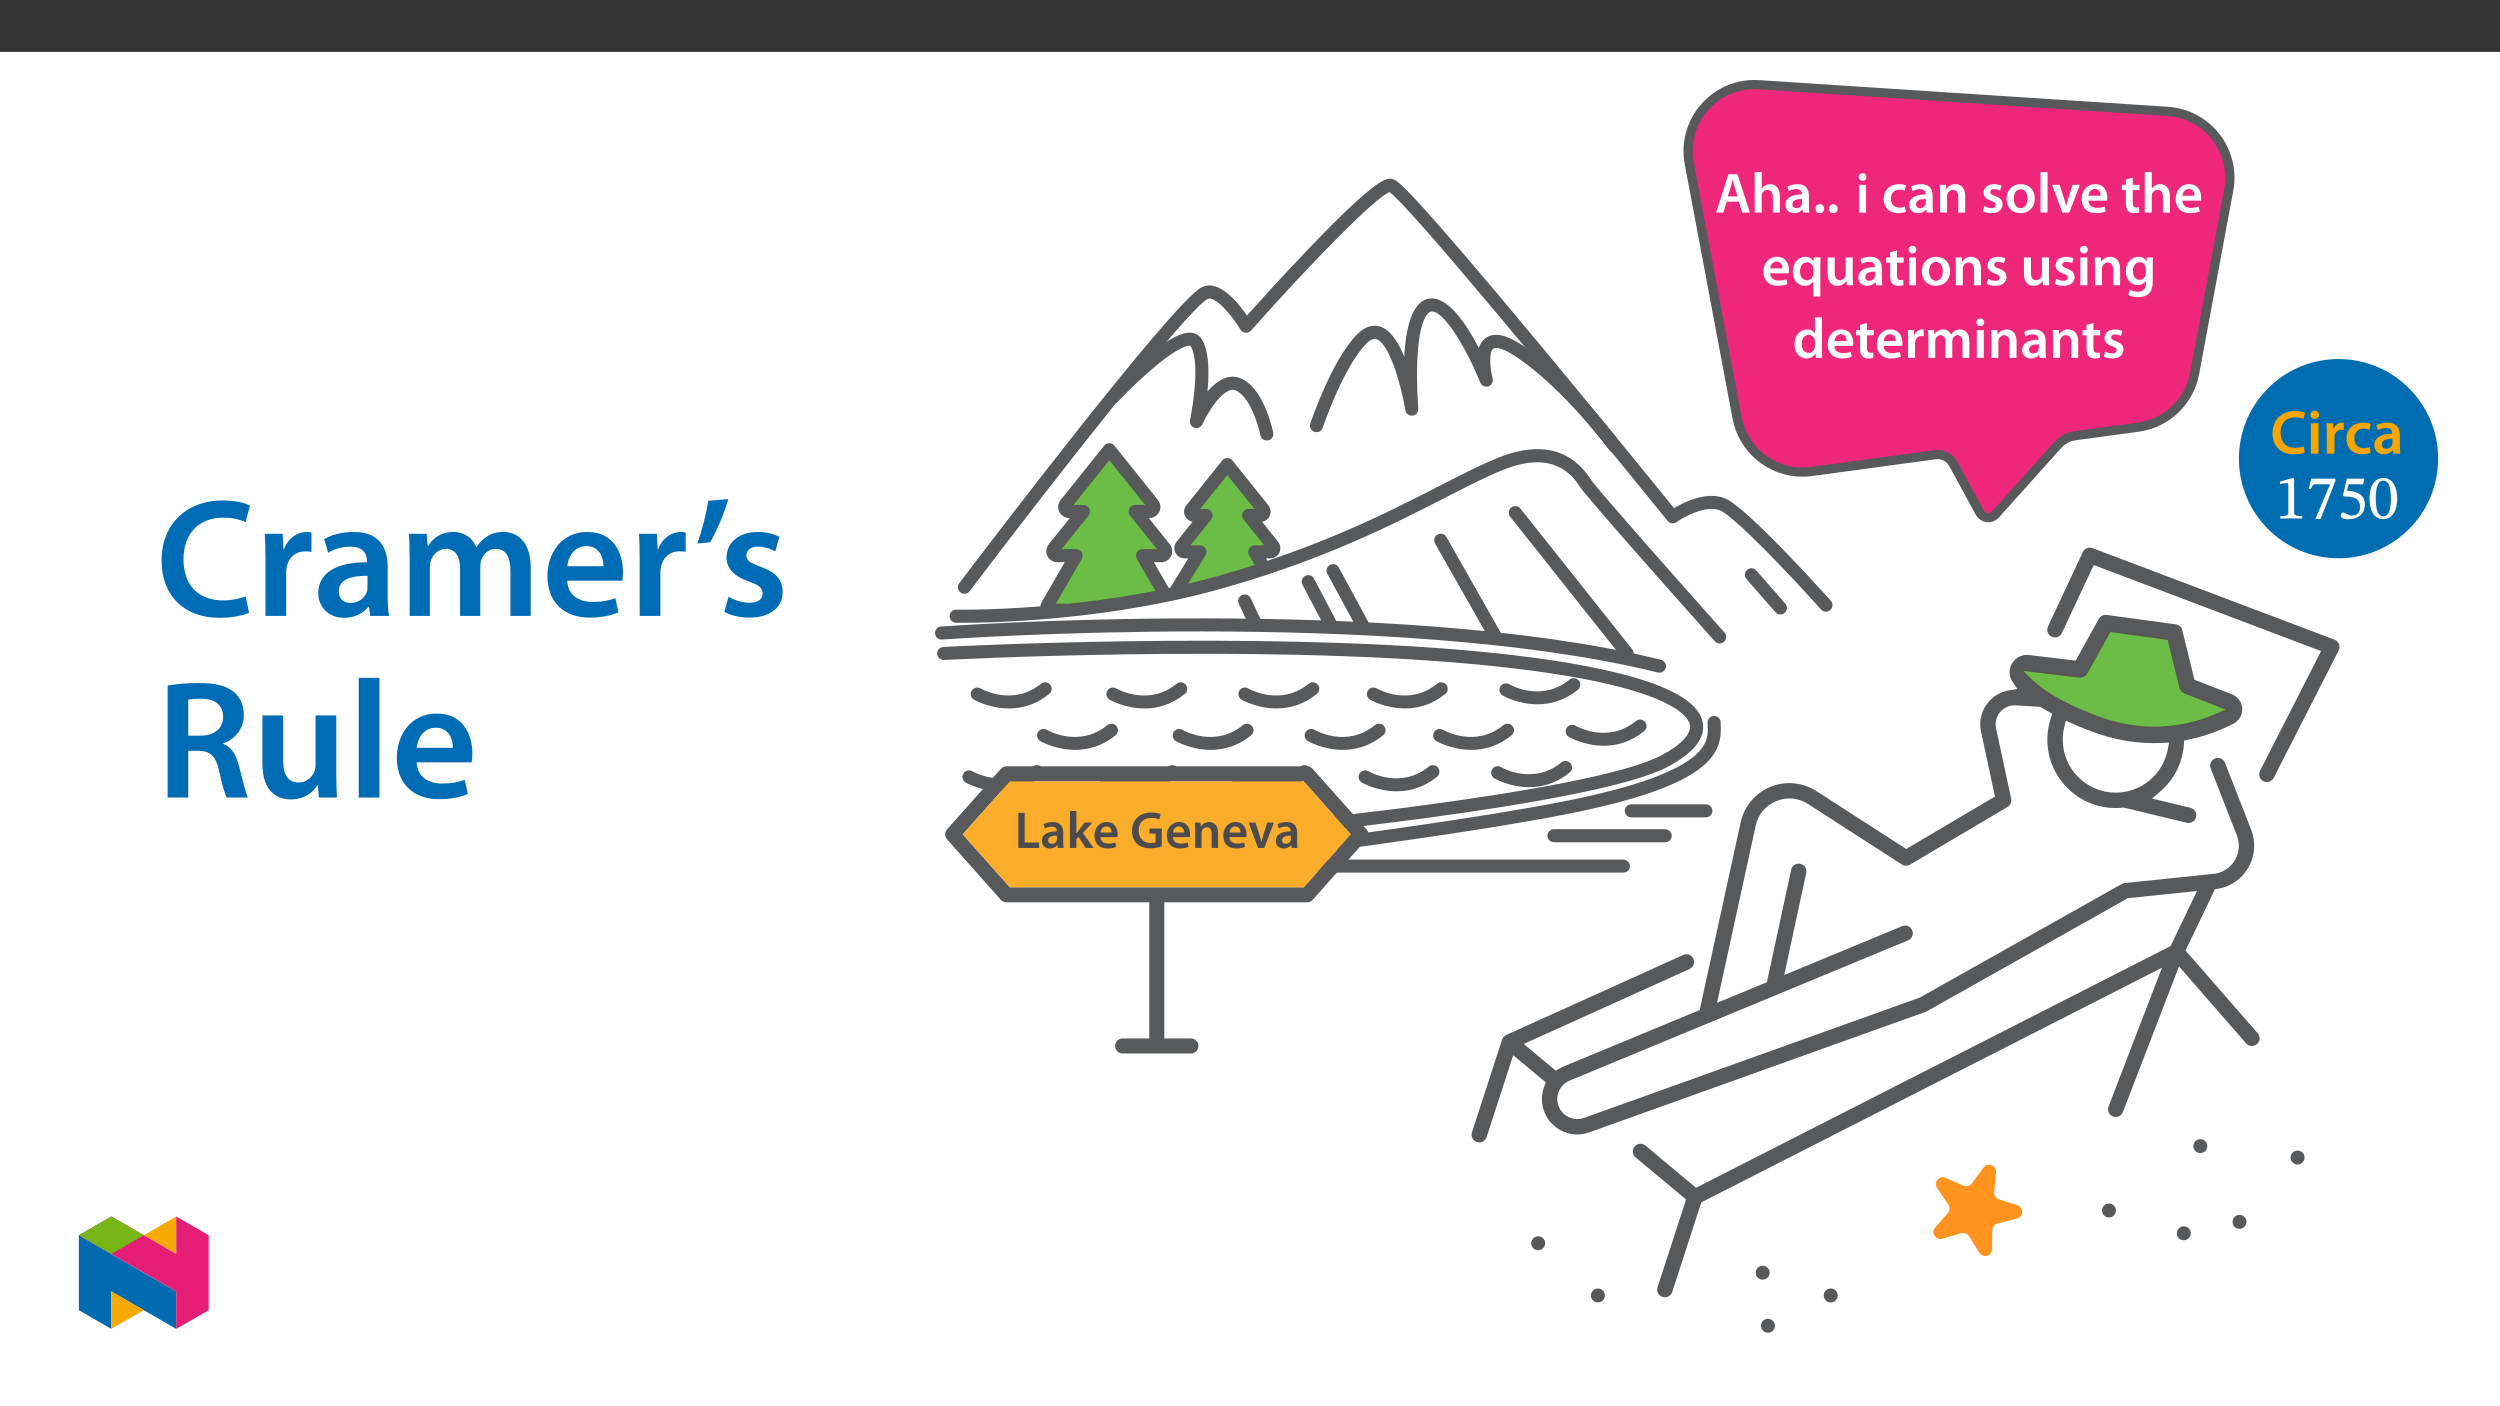 ﻿<?xml version="1.0" encoding="utf-8"?>
<svg xmlns="http://www.w3.org/2000/svg" xmlns:xlink="http://www.w3.org/1999/xlink" viewBox="0 0 960 540" version="1.1">
  <rect x="0" y="0" width="960" height="540" fill="#333333" stroke="none"/>
  <defs>
    <g>
      <symbol overflow="visible" id="glyph0-0">
        <path style="stroke:none;" d="M 0 0 L 10.953 0 L 10.953 -15.344 L 0 -15.344 Z M 5.484 -8.656 L 1.75 -14.25 L 9.203 -14.25 Z M 6.141 -7.672 L 9.859 -13.266 L 9.859 -2.078 Z M 1.75 -1.094 L 5.484 -6.688 L 9.203 -1.094 Z M 1.094 -13.266 L 4.828 -7.672 L 1.094 -2.078 Z M 1.094 -13.266 " />
      </symbol>
      <symbol overflow="visible" id="glyph0-1">
        <path style="stroke:none;" d="M 9.188 -4.188 L 10.516 0 L 13.438 0 L 8.641 -14.781 L 5.203 -14.781 L 0.453 0 L 3.25 0 L 4.516 -4.188 Z M 4.953 -6.219 L 6.094 -9.859 C 6.328 -10.734 6.578 -11.766 6.797 -12.625 L 6.844 -12.625 C 7.062 -11.766 7.297 -10.766 7.578 -9.859 L 8.75 -6.219 Z M 4.953 -6.219 " />
      </symbol>
      <symbol overflow="visible" id="glyph0-2">
        <path style="stroke:none;" d="M 1.453 0 L 4.141 0 L 4.141 -6.406 C 4.141 -6.688 4.172 -6.969 4.25 -7.219 C 4.562 -8.016 5.312 -8.719 6.359 -8.719 C 7.844 -8.719 8.422 -7.547 8.422 -6 L 8.422 0 L 11.109 0 L 11.109 -6.297 C 11.109 -9.719 9.203 -10.922 7.391 -10.922 C 6.703 -10.922 6.078 -10.734 5.531 -10.438 C 4.969 -10.156 4.516 -9.734 4.188 -9.234 L 4.141 -9.234 L 4.141 -15.562 L 1.453 -15.562 Z M 1.453 0 " />
      </symbol>
      <symbol overflow="visible" id="glyph0-3">
        <path style="stroke:none;" d="M 9.734 -6.406 C 9.734 -8.75 8.75 -10.922 5.328 -10.922 C 3.641 -10.922 2.266 -10.453 1.469 -9.969 L 2 -8.219 C 2.719 -8.688 3.812 -9.016 4.859 -9.016 C 6.75 -9.016 7.031 -7.844 7.031 -7.141 L 7.031 -6.969 C 3.094 -7 0.703 -5.609 0.703 -2.938 C 0.703 -1.312 1.906 0.234 4.062 0.234 C 5.453 0.234 6.578 -0.344 7.219 -1.188 L 7.281 -1.188 L 7.469 0 L 9.906 0 C 9.781 -0.656 9.734 -1.594 9.734 -2.562 Z M 7.109 -3.75 C 7.109 -3.547 7.109 -3.359 7.031 -3.156 C 6.781 -2.391 6 -1.688 4.906 -1.688 C 4.062 -1.688 3.375 -2.172 3.375 -3.219 C 3.375 -4.844 5.203 -5.234 7.109 -5.219 Z M 7.109 -3.75 " />
      </symbol>
      <symbol overflow="visible" id="glyph0-4">
        <path style="stroke:none;" d="M 2.766 0.234 C 3.797 0.234 4.453 -0.5 4.453 -1.484 C 4.453 -2.516 3.766 -3.219 2.781 -3.219 C 1.812 -3.219 1.125 -2.5 1.125 -1.484 C 1.125 -0.5 1.797 0.234 2.766 0.234 Z M 2.766 0.234 " />
      </symbol>
      <symbol overflow="visible" id="glyph0-5">
        <path style="stroke:none;" d="M 4.141 0 L 4.141 -10.672 L 1.453 -10.672 L 1.453 0 Z M 2.812 -15.125 C 1.906 -15.125 1.297 -14.484 1.297 -13.656 C 1.297 -12.875 1.891 -12.203 2.781 -12.203 C 3.734 -12.203 4.312 -12.875 4.312 -13.656 C 4.297 -14.484 3.734 -15.125 2.812 -15.125 Z M 2.812 -15.125 " />
      </symbol>
      <symbol overflow="visible" id="glyph0-6">
        <path style="stroke:none;" d="M 8.922 -2.328 C 8.391 -2.109 7.719 -1.906 6.797 -1.906 C 4.953 -1.906 3.531 -3.156 3.531 -5.344 C 3.5 -7.297 4.734 -8.812 6.797 -8.812 C 7.766 -8.812 8.391 -8.609 8.828 -8.391 L 9.312 -10.438 C 8.703 -10.703 7.688 -10.922 6.703 -10.922 C 2.953 -10.922 0.766 -8.438 0.766 -5.234 C 0.766 -1.922 2.938 0.219 6.266 0.219 C 7.609 0.219 8.719 -0.062 9.297 -0.328 Z M 8.922 -2.328 " />
      </symbol>
      <symbol overflow="visible" id="glyph0-7">
        <path style="stroke:none;" d="M 1.453 0 L 4.141 0 L 4.141 -6.297 C 4.141 -6.594 4.188 -6.922 4.281 -7.141 C 4.562 -7.953 5.312 -8.719 6.375 -8.719 C 7.844 -8.719 8.422 -7.562 8.422 -6.031 L 8.422 0 L 11.109 0 L 11.109 -6.328 C 11.109 -9.719 9.188 -10.922 7.328 -10.922 C 5.547 -10.922 4.391 -9.906 3.906 -9.078 L 3.844 -9.078 L 3.703 -10.672 L 1.359 -10.672 C 1.406 -9.75 1.453 -8.719 1.453 -7.5 Z M 1.453 0 " />
      </symbol>
      <symbol overflow="visible" id="glyph0-8">
        <path style="stroke:none;" d="M 0.797 -0.531 C 1.578 -0.094 2.734 0.219 4.031 0.219 C 6.859 0.219 8.375 -1.188 8.375 -3.141 C 8.359 -4.719 7.469 -5.703 5.531 -6.375 C 4.172 -6.891 3.656 -7.188 3.656 -7.875 C 3.656 -8.531 4.188 -9.016 5.156 -9.016 C 6.094 -9.016 6.969 -8.656 7.406 -8.391 L 7.953 -10.281 C 7.328 -10.625 6.297 -10.922 5.109 -10.922 C 2.625 -10.922 1.078 -9.469 1.078 -7.578 C 1.078 -6.312 1.922 -5.172 4.016 -4.469 C 5.328 -3.984 5.766 -3.641 5.766 -2.922 C 5.766 -2.219 5.234 -1.703 4.062 -1.703 C 3.094 -1.703 1.922 -2.125 1.344 -2.5 Z M 0.797 -0.531 " />
      </symbol>
      <symbol overflow="visible" id="glyph0-9">
        <path style="stroke:none;" d="M 6.297 -10.922 C 3.062 -10.922 0.766 -8.766 0.766 -5.266 C 0.766 -1.812 3.109 0.234 6.109 0.234 C 8.828 0.234 11.594 -1.516 11.594 -5.438 C 11.594 -8.688 9.469 -10.922 6.297 -10.922 Z M 6.219 -8.969 C 8.062 -8.969 8.812 -7.031 8.812 -5.375 C 8.812 -3.203 7.734 -1.703 6.203 -1.703 C 4.578 -1.703 3.547 -3.266 3.547 -5.328 C 3.547 -7.109 4.312 -8.969 6.219 -8.969 Z M 6.219 -8.969 " />
      </symbol>
      <symbol overflow="visible" id="glyph0-10">
        <path style="stroke:none;" d="M 1.453 0 L 4.141 0 L 4.141 -15.562 L 1.453 -15.562 Z M 1.453 0 " />
      </symbol>
      <symbol overflow="visible" id="glyph0-11">
        <path style="stroke:none;" d="M 0.234 -10.672 L 4.203 0 L 6.859 0 L 10.938 -10.672 L 8.109 -10.672 L 6.406 -5.266 C 6.109 -4.297 5.875 -3.469 5.672 -2.594 L 5.609 -2.594 C 5.422 -3.469 5.203 -4.312 4.891 -5.266 L 3.156 -10.672 Z M 0.234 -10.672 " />
      </symbol>
      <symbol overflow="visible" id="glyph0-12">
        <path style="stroke:none;" d="M 10.5 -4.578 C 10.547 -4.828 10.594 -5.219 10.594 -5.719 C 10.594 -8.062 9.453 -10.922 5.984 -10.922 C 2.562 -10.922 0.766 -8.141 0.766 -5.172 C 0.766 -1.906 2.812 0.219 6.266 0.219 C 7.797 0.219 9.078 -0.062 10 -0.453 L 9.609 -2.297 C 8.766 -2.016 7.891 -1.812 6.641 -1.812 C 4.906 -1.812 3.422 -2.656 3.359 -4.578 Z M 3.359 -6.469 C 3.469 -7.562 4.172 -9.078 5.828 -9.078 C 7.625 -9.078 8.062 -7.453 8.047 -6.469 Z M 3.359 -6.469 " />
      </symbol>
      <symbol overflow="visible" id="glyph0-13">
        <path style="stroke:none;" d="M 1.891 -12.672 L 1.891 -10.672 L 0.375 -10.672 L 0.375 -8.656 L 1.891 -8.656 L 1.891 -3.641 C 1.891 -2.234 2.141 -1.25 2.734 -0.641 C 3.25 -0.094 4.062 0.234 5.062 0.234 C 5.891 0.234 6.625 0.109 7.016 -0.047 L 6.969 -2.078 C 6.672 -2 6.406 -1.969 5.922 -1.969 C 4.891 -1.969 4.531 -2.625 4.531 -3.953 L 4.531 -8.656 L 7.109 -8.656 L 7.109 -10.672 L 4.531 -10.672 L 4.531 -13.422 Z M 1.891 -12.672 " />
      </symbol>
      <symbol overflow="visible" id="glyph0-14">
        <path style="stroke:none;" d="M 8.594 4.344 L 11.297 4.344 L 11.297 -7.578 C 11.297 -8.703 11.328 -9.719 11.375 -10.672 L 8.766 -10.672 L 8.703 -9.25 L 8.656 -9.266 C 8.094 -10.266 7.031 -10.922 5.547 -10.922 C 3.266 -10.922 0.766 -9.078 0.766 -5.172 C 0.766 -1.844 2.828 0.234 5.234 0.234 C 6.797 0.234 7.906 -0.438 8.547 -1.469 L 8.594 -1.469 Z M 8.594 -4.5 C 8.594 -4.234 8.547 -3.906 8.469 -3.656 C 8.156 -2.594 7.25 -1.891 6.156 -1.891 C 4.453 -1.891 3.5 -3.359 3.5 -5.312 C 3.5 -7.328 4.469 -8.797 6.219 -8.797 C 7.438 -8.797 8.281 -7.938 8.531 -6.922 C 8.578 -6.734 8.594 -6.484 8.594 -6.266 Z M 8.594 -4.5 " />
      </symbol>
      <symbol overflow="visible" id="glyph0-15">
        <path style="stroke:none;" d="M 11 -10.672 L 8.312 -10.672 L 8.312 -4.234 C 8.312 -3.922 8.266 -3.609 8.156 -3.391 C 7.891 -2.703 7.188 -1.953 6.094 -1.953 C 4.672 -1.953 4.094 -3.094 4.094 -4.859 L 4.094 -10.672 L 1.406 -10.672 L 1.406 -4.406 C 1.406 -0.922 3.172 0.234 5.109 0.234 C 7.031 0.234 8.094 -0.859 8.547 -1.594 L 8.609 -1.594 L 8.75 0 L 11.094 0 C 11.047 -0.875 11 -1.922 11 -3.203 Z M 11 -10.672 " />
      </symbol>
      <symbol overflow="visible" id="glyph0-16">
        <path style="stroke:none;" d="M 11.109 -7.609 C 11.109 -9.078 11.156 -9.953 11.203 -10.672 L 8.859 -10.672 L 8.75 -9.25 L 8.703 -9.25 C 8.203 -10.125 7.25 -10.922 5.609 -10.922 C 3.047 -10.922 0.766 -8.797 0.766 -5.281 C 0.766 -2.266 2.656 -0.062 5.312 -0.062 C 6.734 -0.062 7.797 -0.703 8.422 -1.641 L 8.469 -1.641 L 8.469 -0.719 C 8.469 1.578 7.141 2.5 5.391 2.5 C 4.094 2.5 2.953 2.078 2.281 1.688 L 1.688 3.734 C 2.609 4.281 4.062 4.578 5.422 4.578 C 6.891 4.578 8.438 4.281 9.531 3.281 C 10.656 2.281 11.109 0.672 11.109 -1.562 Z M 8.422 -4.672 C 8.422 -4.359 8.391 -3.984 8.312 -3.734 C 8 -2.734 7.125 -2.078 6.109 -2.078 C 4.422 -2.078 3.5 -3.547 3.5 -5.375 C 3.5 -7.547 4.625 -8.859 6.141 -8.859 C 7.281 -8.859 8.047 -8.109 8.328 -7.125 C 8.391 -6.906 8.422 -6.672 8.422 -6.406 Z M 8.422 -4.672 " />
      </symbol>
      <symbol overflow="visible" id="glyph0-17">
        <path style="stroke:none;" d="M 8.594 -15.562 L 8.594 -9.531 L 8.547 -9.531 C 8.062 -10.328 7.016 -10.922 5.547 -10.922 C 2.984 -10.922 0.75 -8.797 0.766 -5.219 C 0.766 -1.922 2.781 0.234 5.344 0.234 C 6.891 0.234 8.172 -0.5 8.812 -1.688 L 8.859 -1.688 L 8.984 0 L 11.375 0 C 11.328 -0.719 11.297 -1.906 11.297 -3 L 11.297 -15.562 Z M 8.594 -4.625 C 8.594 -4.344 8.578 -4.078 8.5 -3.844 C 8.25 -2.672 7.281 -1.922 6.188 -1.922 C 4.469 -1.922 3.5 -3.359 3.5 -5.328 C 3.5 -7.297 4.469 -8.828 6.203 -8.828 C 7.438 -8.828 8.281 -7.984 8.531 -6.953 C 8.578 -6.734 8.594 -6.438 8.594 -6.219 Z M 8.594 -4.625 " />
      </symbol>
      <symbol overflow="visible" id="glyph0-18">
        <path style="stroke:none;" d="M 1.453 0 L 4.141 0 L 4.141 -5.547 C 4.141 -5.828 4.172 -6.109 4.203 -6.359 C 4.453 -7.578 5.344 -8.391 6.625 -8.391 C 6.953 -8.391 7.188 -8.375 7.438 -8.328 L 7.438 -10.844 C 7.219 -10.891 7.062 -10.922 6.797 -10.922 C 5.641 -10.922 4.391 -10.156 3.859 -8.656 L 3.797 -8.656 L 3.688 -10.672 L 1.359 -10.672 C 1.422 -9.734 1.453 -8.688 1.453 -7.234 Z M 1.453 0 " />
      </symbol>
      <symbol overflow="visible" id="glyph0-19">
        <path style="stroke:none;" d="M 1.453 0 L 4.078 0 L 4.078 -6.312 C 4.078 -6.625 4.125 -6.922 4.203 -7.219 C 4.469 -7.938 5.156 -8.719 6.156 -8.719 C 7.406 -8.719 8 -7.672 8 -6.188 L 8 0 L 10.625 0 L 10.625 -6.406 C 10.625 -6.703 10.672 -7.062 10.766 -7.297 C 11.047 -8.062 11.734 -8.719 12.656 -8.719 C 13.938 -8.719 14.562 -7.672 14.562 -5.891 L 14.562 0 L 17.188 0 L 17.188 -6.297 C 17.188 -9.719 15.391 -10.922 13.641 -10.922 C 12.734 -10.922 12.062 -10.703 11.438 -10.281 C 10.953 -9.969 10.516 -9.531 10.156 -8.938 L 10.109 -8.938 C 9.641 -10.125 8.547 -10.922 7.141 -10.922 C 5.328 -10.922 4.359 -9.938 3.859 -9.094 L 3.797 -9.094 L 3.656 -10.672 L 1.359 -10.672 C 1.406 -9.75 1.453 -8.719 1.453 -7.5 Z M 1.453 0 " />
      </symbol>
      <symbol overflow="visible" id="glyph1-0">
        <path style="stroke:none;" d="M 0 0 L 11.953 0 L 11.953 -16.734 L 0 -16.734 Z M 5.969 -9.438 L 1.906 -15.531 L 10.047 -15.531 Z M 6.688 -8.359 L 10.75 -14.469 L 10.75 -2.266 Z M 1.906 -1.188 L 5.969 -7.297 L 10.047 -1.188 Z M 1.188 -14.469 L 5.266 -8.359 L 1.188 -2.266 Z M 1.188 -14.469 " />
      </symbol>
      <symbol overflow="visible" id="glyph1-1">
        <path style="stroke:none;" d="M 12.766 -2.766 C 11.984 -2.438 10.734 -2.203 9.562 -2.203 C 6 -2.203 3.938 -4.453 3.938 -8.016 C 3.938 -11.875 6.312 -13.938 9.594 -13.938 C 10.906 -13.938 11.984 -13.656 12.734 -13.312 L 13.359 -15.656 C 12.766 -15.969 11.406 -16.375 9.469 -16.375 C 4.547 -16.375 0.844 -13.172 0.844 -7.859 C 0.844 -2.938 3.938 0.266 9.062 0.266 C 11.016 0.266 12.547 -0.125 13.25 -0.453 Z M 12.766 -2.766 " />
      </symbol>
      <symbol overflow="visible" id="glyph1-2">
        <path style="stroke:none;" d="M 4.516 0 L 4.516 -11.641 L 1.578 -11.641 L 1.578 0 Z M 3.062 -16.5 C 2.078 -16.5 1.406 -15.797 1.406 -14.891 C 1.406 -14.031 2.062 -13.312 3.031 -13.312 C 4.062 -13.312 4.703 -14.031 4.703 -14.891 C 4.688 -15.797 4.062 -16.5 3.062 -16.5 Z M 3.062 -16.5 " />
      </symbol>
      <symbol overflow="visible" id="glyph1-3">
        <path style="stroke:none;" d="M 1.578 0 L 4.516 0 L 4.516 -6.047 C 4.516 -6.359 4.547 -6.672 4.594 -6.938 C 4.859 -8.266 5.828 -9.156 7.219 -9.156 C 7.578 -9.156 7.844 -9.125 8.109 -9.078 L 8.109 -11.828 C 7.859 -11.875 7.703 -11.906 7.406 -11.906 C 6.141 -11.906 4.781 -11.062 4.203 -9.438 L 4.141 -9.438 L 4.016 -11.641 L 1.484 -11.641 C 1.547 -10.609 1.578 -9.469 1.578 -7.891 Z M 1.578 0 " />
      </symbol>
      <symbol overflow="visible" id="glyph1-4">
        <path style="stroke:none;" d="M 9.734 -2.531 C 9.156 -2.297 8.422 -2.078 7.406 -2.078 C 5.406 -2.078 3.844 -3.438 3.844 -5.828 C 3.828 -7.953 5.156 -9.609 7.406 -9.609 C 8.469 -9.609 9.156 -9.391 9.641 -9.156 L 10.156 -11.375 C 9.484 -11.672 8.391 -11.906 7.312 -11.906 C 3.234 -11.906 0.844 -9.203 0.844 -5.719 C 0.844 -2.109 3.203 0.234 6.844 0.234 C 8.297 0.234 9.516 -0.078 10.141 -0.359 Z M 9.734 -2.531 " />
      </symbol>
      <symbol overflow="visible" id="glyph1-5">
        <path style="stroke:none;" d="M 10.609 -6.984 C 10.609 -9.531 9.531 -11.906 5.812 -11.906 C 3.969 -11.906 2.469 -11.406 1.609 -10.875 L 2.172 -8.969 C 2.969 -9.469 4.156 -9.828 5.312 -9.828 C 7.359 -9.828 7.672 -8.562 7.672 -7.797 L 7.672 -7.609 C 3.375 -7.625 0.766 -6.125 0.766 -3.203 C 0.766 -1.438 2.078 0.266 4.422 0.266 C 5.953 0.266 7.172 -0.375 7.859 -1.297 L 7.938 -1.297 L 8.156 0 L 10.812 0 C 10.656 -0.719 10.609 -1.75 10.609 -2.797 Z M 7.75 -4.094 C 7.75 -3.875 7.75 -3.656 7.672 -3.438 C 7.391 -2.609 6.547 -1.844 5.359 -1.844 C 4.422 -1.844 3.688 -2.359 3.688 -3.516 C 3.688 -5.281 5.672 -5.719 7.75 -5.688 Z M 7.75 -4.094 " />
      </symbol>
      <symbol overflow="visible" id="glyph2-0">
        <path style="stroke:none;" d="M 7.703 -4.156 L 7.703 -4.547 C 7.703 -7.141 11.547 -9.016 11.547 -12.531 C 11.547 -15.016 9.422 -16.203 7.078 -16.203 C 4.656 -16.203 2.938 -14.719 2.938 -12.797 C 2.938 -11.672 3.469 -11.016 4.234 -11.016 C 4.812 -11.016 5.359 -11.422 5.359 -12.172 C 5.359 -13.078 4.859 -13.094 4.859 -13.891 C 4.859 -14.625 5.453 -15.078 6.859 -15.078 C 8.391 -15.078 9.281 -14.344 9.281 -12.453 C 9.281 -8.781 6.625 -7.891 6.625 -4.781 L 6.625 -4.062 L 7.703 -4.062 Z M 8.609 -1.25 C 8.609 -1.984 8.062 -2.766 7.219 -2.766 C 6.328 -2.766 5.734 -2.016 5.734 -1.25 C 5.734 -0.453 6.266 0.188 7.203 0.188 C 8.062 0.188 8.609 -0.484 8.609 -1.25 Z M 14.266 3.938 L 14.266 -18.984 L 0.172 -18.984 L 0.172 4.047 L 14.266 4.047 Z M 12.984 2.562 L 1.5 2.562 L 1.5 -17.547 L 12.906 -17.547 L 12.906 2.562 Z M 12.984 2.562 " />
      </symbol>
      <symbol overflow="visible" id="glyph2-1">
        <path style="stroke:none;" d="M 10.234 -0.094 L 10.234 -0.891 C 7.984 -0.891 7.141 -1.188 7.141 -2.359 L 7.141 -15.484 L 6.406 -15.484 L 1.703 -14.156 L 1.703 -13.141 C 2.516 -13.406 3.734 -13.562 4.203 -13.562 C 4.812 -13.562 4.922 -13.312 4.922 -12.484 L 4.922 -2.359 C 4.922 -1.172 4.156 -0.891 1.844 -0.891 L 1.844 0 L 10.234 0 Z M 10.234 -0.094 " />
      </symbol>
      <symbol overflow="visible" id="glyph2-2">
        <path style="stroke:none;" d="M 11.141 -14.422 L 11.141 -15.281 L 1.906 -15.281 L 0.891 -11.406 L 1.75 -11.312 C 2.438 -12.984 2.578 -13.125 3.922 -13.125 L 9.125 -13.125 L 3.484 0.188 L 5.516 0.188 Z M 11.141 -14.422 " />
      </symbol>
      <symbol overflow="visible" id="glyph2-3">
        <path style="stroke:none;" d="M 10.016 -13.219 L 10.422 -15.281 L 3.75 -15.281 L 2.219 -8.875 L 2.578 -8.469 C 2.938 -8.469 3.062 -8.469 3.688 -8.422 C 6.984 -8.25 8.781 -7.359 8.781 -4.375 C 8.781 -1.891 7.344 -1.094 5.641 -1.094 C 4.109 -1.094 3.328 -2.266 2.359 -2.266 C 1.766 -2.266 1.344 -1.672 1.344 -1.125 C 1.344 -0.234 2.312 0.312 4.156 0.312 C 7.953 0.312 10.641 -1.656 10.641 -5.328 C 10.641 -9.078 7.656 -10.328 4.828 -10.547 L 3.781 -10.594 L 4.375 -13.125 L 10.016 -13.125 Z M 10.016 -13.219 " />
      </symbol>
      <symbol overflow="visible" id="glyph2-4">
        <path style="stroke:none;" d="M 11.234 -7.672 C 11.234 -12.594 9.031 -15.562 5.953 -15.562 C 2.484 -15.562 0.578 -12.281 0.578 -7.75 C 0.578 -3.516 2.062 0.266 5.906 0.266 C 9.656 0.266 11.234 -3.578 11.234 -7.672 Z M 8.797 -7.531 C 8.797 -2.938 7.797 -0.812 5.906 -0.812 C 4 -0.812 2.984 -2.984 2.984 -7.625 C 2.984 -12.359 4 -14.531 5.875 -14.531 C 7.844 -14.531 8.797 -12.391 8.797 -7.531 Z M 8.797 -7.531 " />
      </symbol>
      <symbol overflow="visible" id="glyph3-0">
        <path style="stroke:none;" d="M 0 0 L 9.953 0 L 9.953 -13.984 L 0 -13.984 Z M 4.984 -7.906 L 1.609 -12.953 L 8.328 -12.953 Z M 5.578 -6.969 L 8.969 -12.047 L 8.969 -1.938 L 5.578 -7 Z M 1.594 -1 L 4.984 -6.078 L 8.328 -1.031 L 1.609 -1.031 Z M 1 -12.047 L 4.359 -7 L 1 -1.938 Z M 1 -12.047 " />
      </symbol>
      <symbol overflow="visible" id="glyph3-1">
        <path style="stroke:none;" d="M 1.422 0 L 9.391 0 L 9.391 -2.094 L 3.859 -2.094 L 3.859 -13.469 L 1.422 -13.469 Z M 1.422 0 " />
      </symbol>
      <symbol overflow="visible" id="glyph3-2">
        <path style="stroke:none;" d="M 8.844 -5.844 C 8.844 -7.969 7.953 -9.953 4.844 -9.953 C 3.312 -9.953 2.047 -9.547 1.312 -9.109 L 1.812 -7.469 C 2.469 -7.891 3.469 -8.188 4.422 -8.188 C 6.141 -8.188 6.391 -7.156 6.391 -6.516 L 6.391 -6.375 C 2.812 -6.391 0.641 -5.125 0.641 -2.688 C 0.641 -1.219 1.734 0.219 3.688 0.219 C 4.953 0.219 5.969 -0.312 6.531 -1.078 L 6.609 -1.078 L 6.797 0 L 9 0 C 8.891 -0.625 8.844 -1.469 8.844 -2.344 Z M 6.453 -3.422 C 6.453 -3.25 6.453 -3.062 6.391 -2.891 C 6.156 -2.188 5.453 -1.578 4.469 -1.578 C 3.688 -1.578 3.062 -1.984 3.062 -2.953 C 3.062 -4.422 4.719 -4.766 6.453 -4.734 Z M 6.453 -3.422 " />
      </symbol>
      <symbol overflow="visible" id="glyph3-3">
        <path style="stroke:none;" d="M 3.766 -14.188 L 1.312 -14.188 L 1.312 0 L 3.766 0 L 3.766 -3.312 L 4.578 -4.281 L 7.375 0 L 10.406 0 L 6.281 -5.75 L 9.922 -9.734 L 6.938 -9.734 L 4.562 -6.609 C 4.328 -6.281 4.047 -5.859 3.812 -5.484 L 3.766 -5.484 Z M 3.766 -14.188 " />
      </symbol>
      <symbol overflow="visible" id="glyph3-4">
        <path style="stroke:none;" d="M 9.547 -4.188 C 9.578 -4.406 9.625 -4.766 9.625 -5.219 C 9.625 -7.344 8.594 -9.953 5.438 -9.953 C 2.328 -9.953 0.703 -7.406 0.703 -4.719 C 0.703 -1.75 2.547 0.203 5.703 0.203 C 7.094 0.203 8.25 -0.062 9.078 -0.422 L 8.703 -2.125 C 7.969 -1.875 7.172 -1.688 6.031 -1.688 C 4.469 -1.688 3.109 -2.438 3.047 -4.156 L 9.516 -4.156 Z M 3.047 -5.891 C 3.141 -6.891 3.781 -8.25 5.297 -8.25 C 6.938 -8.25 7.328 -6.797 7.312 -5.922 L 3.047 -5.922 Z M 3.047 -5.891 " />
      </symbol>
      <symbol overflow="visible" id="glyph3-5">
        <path style="stroke:none;" d="M 12.172 -7.453 L 7.438 -7.453 L 7.438 -5.484 L 9.797 -5.484 L 9.797 -2.156 C 9.484 -2.016 8.844 -1.891 7.953 -1.891 C 5.156 -1.891 3.281 -3.688 3.281 -6.734 C 3.281 -9.859 5.297 -11.531 8.172 -11.531 C 9.578 -11.531 10.484 -11.297 11.203 -10.953 L 11.75 -12.969 C 11.141 -13.266 9.844 -13.609 8.188 -13.609 C 3.75 -13.609 0.734 -10.875 0.719 -6.609 C 0.719 -4.578 1.391 -2.781 2.594 -1.656 C 3.859 -0.438 5.594 0.141 7.875 0.141 C 9.641 0.141 11.312 -0.297 12.172 -0.625 Z M 12.172 -7.453 " />
      </symbol>
      <symbol overflow="visible" id="glyph3-6">
        <path style="stroke:none;" d="M 1.312 0 L 3.766 0 L 3.766 -5.734 C 3.766 -6.016 3.812 -6.312 3.891 -6.516 C 4.141 -7.25 4.828 -7.922 5.797 -7.922 C 7.125 -7.922 7.656 -6.891 7.656 -5.5 L 7.656 0 L 10.094 0 L 10.094 -5.781 C 10.094 -8.844 8.344 -9.953 6.656 -9.953 C 5.047 -9.953 3.984 -9.047 3.547 -8.281 L 3.469 -8.281 L 3.344 -9.734 L 1.219 -9.734 C 1.281 -8.891 1.312 -7.953 1.312 -6.828 Z M 1.312 0 " />
      </symbol>
      <symbol overflow="visible" id="glyph3-7">
        <path style="stroke:none;" d="M 0.219 -9.719 L 3.828 0 L 6.219 0 L 9.938 -9.734 L 7.375 -9.734 L 5.812 -4.797 C 5.562 -3.922 5.344 -3.172 5.156 -2.391 L 5.078 -2.391 C 4.922 -3.172 4.719 -3.938 4.438 -4.797 L 2.844 -9.734 L 0.203 -9.734 Z M 0.219 -9.719 " />
      </symbol>
      <symbol overflow="visible" id="glyph4-0">
        <path style="stroke:none;" d="M 0 0 L 32.375 0 L 32.375 -45.328 L 0 -45.328 Z M 16.188 -25.578 L 5.188 -42.094 L 27.188 -42.094 Z M 18.125 -22.656 L 29.141 -39.172 L 29.141 -6.156 Z M 5.188 -3.234 L 16.188 -19.75 L 27.188 -3.234 Z M 3.234 -39.172 L 14.25 -22.656 L 3.234 -6.156 Z M 3.234 -39.172 " />
      </symbol>
      <symbol overflow="visible" id="glyph4-1">
        <path style="stroke:none;" d="M 34.578 -7.516 C 32.438 -6.609 29.078 -5.953 25.906 -5.953 C 16.25 -5.953 10.688 -12.047 10.688 -21.688 C 10.688 -32.188 17.094 -37.75 25.969 -37.75 C 29.531 -37.75 32.438 -36.969 34.516 -36.062 L 36.188 -42.406 C 34.578 -43.25 30.891 -44.359 25.641 -44.359 C 12.297 -44.359 2.266 -35.672 2.266 -21.297 C 2.266 -7.969 10.688 0.719 24.547 0.719 C 29.844 0.719 34 -0.328 35.875 -1.234 Z M 34.578 -7.516 " />
      </symbol>
      <symbol overflow="visible" id="glyph4-2">
        <path style="stroke:none;" d="M 4.281 0 L 12.234 0 L 12.234 -16.375 C 12.234 -17.219 12.297 -18.062 12.438 -18.781 C 13.141 -22.406 15.797 -24.797 19.547 -24.797 C 20.531 -24.797 21.234 -24.734 21.953 -24.609 L 21.953 -32.047 C 21.297 -32.188 20.844 -32.25 20.078 -32.25 C 16.641 -32.25 12.953 -29.984 11.391 -25.578 L 11.203 -25.578 L 10.875 -31.531 L 4.016 -31.531 C 4.203 -28.75 4.281 -25.641 4.281 -21.375 Z M 4.281 0 " />
      </symbol>
      <symbol overflow="visible" id="glyph4-3">
        <path style="stroke:none;" d="M 28.75 -18.906 C 28.75 -25.828 25.828 -32.25 15.734 -32.25 C 10.75 -32.25 6.672 -30.891 4.344 -29.469 L 5.891 -24.281 C 8.031 -25.641 11.266 -26.609 14.375 -26.609 C 19.938 -26.609 20.781 -23.188 20.781 -21.109 L 20.781 -20.594 C 9.125 -20.656 2.078 -16.578 2.078 -8.672 C 2.078 -3.891 5.641 0.719 11.984 0.719 C 16.125 0.719 19.422 -1.031 21.297 -3.5 L 21.5 -3.5 L 22.078 0 L 29.266 0 C 28.875 -1.938 28.75 -4.734 28.75 -7.578 Z M 20.984 -11.078 C 20.984 -10.484 20.984 -9.906 20.781 -9.328 C 20 -7.062 17.734 -4.984 14.5 -4.984 C 11.984 -4.984 9.969 -6.406 9.969 -9.516 C 9.969 -14.312 15.344 -15.469 20.984 -15.406 Z M 20.984 -11.078 " />
      </symbol>
      <symbol overflow="visible" id="glyph4-4">
        <path style="stroke:none;" d="M 4.281 0 L 12.047 0 L 12.047 -18.641 C 12.047 -19.547 12.172 -20.469 12.438 -21.297 C 13.203 -23.438 15.219 -25.766 18.188 -25.766 C 21.891 -25.766 23.641 -22.656 23.641 -18.266 L 23.641 0 L 31.406 0 L 31.406 -18.906 C 31.406 -19.812 31.531 -20.844 31.797 -21.562 C 32.641 -23.828 34.641 -25.766 37.359 -25.766 C 41.188 -25.766 43 -22.656 43 -17.422 L 43 0 L 50.766 0 L 50.766 -18.578 C 50.766 -28.688 45.453 -32.25 40.281 -32.25 C 37.625 -32.25 35.609 -31.594 33.797 -30.375 C 32.375 -29.469 31.078 -28.172 29.984 -26.422 L 29.844 -26.422 C 28.484 -29.922 25.25 -32.25 21.109 -32.25 C 15.734 -32.25 12.891 -29.328 11.391 -26.875 L 11.203 -26.875 L 10.812 -31.531 L 4.016 -31.531 C 4.141 -28.812 4.281 -25.766 4.281 -22.141 Z M 4.281 0 " />
      </symbol>
      <symbol overflow="visible" id="glyph4-5">
        <path style="stroke:none;" d="M 31.016 -13.531 C 31.141 -14.25 31.281 -15.406 31.281 -16.906 C 31.281 -23.828 27.906 -32.25 17.672 -32.25 C 7.578 -32.25 2.266 -24.016 2.266 -15.281 C 2.266 -5.641 8.281 0.641 18.516 0.641 C 23.047 0.641 26.812 -0.188 29.531 -1.359 L 28.359 -6.797 C 25.906 -5.953 23.312 -5.375 19.625 -5.375 C 14.5 -5.375 10.094 -7.828 9.906 -13.531 Z M 9.906 -19.094 C 10.234 -22.344 12.297 -26.812 17.219 -26.812 C 22.531 -26.812 23.828 -22.016 23.766 -19.094 Z M 9.906 -19.094 " />
      </symbol>
      <symbol overflow="visible" id="glyph4-6">
        <path style="stroke:none;" d="M 6.094 -44.219 C 5.312 -38.984 3.562 -32.562 1.875 -27.781 L 6.797 -28.297 C 9.188 -32.312 12.047 -38.922 13.797 -44.875 Z M 6.094 -44.219 " />
      </symbol>
      <symbol overflow="visible" id="glyph4-7">
        <path style="stroke:none;" d="M 2.328 -1.547 C 4.656 -0.266 8.094 0.641 11.906 0.641 C 20.266 0.641 24.734 -3.5 24.734 -9.266 C 24.672 -13.922 22.078 -16.828 16.312 -18.844 C 12.297 -20.328 10.812 -21.234 10.812 -23.25 C 10.812 -25.188 12.375 -26.609 15.219 -26.609 C 18 -26.609 20.594 -25.578 21.891 -24.797 L 23.5 -30.375 C 21.625 -31.406 18.578 -32.25 15.094 -32.25 C 7.766 -32.25 3.172 -27.969 3.172 -22.406 C 3.172 -18.641 5.703 -15.281 11.844 -13.203 C 15.734 -11.781 17.031 -10.75 17.031 -8.609 C 17.031 -6.547 15.469 -5.047 11.984 -5.047 C 9.125 -5.047 5.703 -6.281 3.953 -7.375 Z M 2.328 -1.547 " />
      </symbol>
      <symbol overflow="visible" id="glyph4-8">
        <path style="stroke:none;" d="M 4.594 0 L 12.5 0 L 12.5 -17.938 L 16.516 -17.938 C 21.047 -17.812 23.047 -16 24.344 -10.297 C 25.516 -4.859 26.609 -1.297 27.266 0 L 35.422 0 C 34.578 -1.688 33.406 -6.734 31.984 -12.172 C 30.953 -16.375 29.078 -19.422 25.906 -20.594 L 25.906 -20.781 C 30.047 -22.203 33.859 -26.031 33.859 -31.656 C 33.859 -35.422 32.5 -38.469 30.109 -40.469 C 27.125 -42.922 22.922 -43.969 16.641 -43.969 C 12.047 -43.969 7.641 -43.578 4.594 -43 Z M 12.5 -37.562 C 13.281 -37.75 14.891 -37.938 17.422 -37.938 C 22.594 -37.938 25.906 -35.672 25.906 -30.953 C 25.906 -26.609 22.594 -23.766 17.219 -23.766 L 12.5 -23.766 Z M 12.5 -37.562 " />
      </symbol>
      <symbol overflow="visible" id="glyph4-9">
        <path style="stroke:none;" d="M 32.5 -31.531 L 24.547 -31.531 L 24.547 -12.5 C 24.547 -11.594 24.406 -10.688 24.094 -10.031 C 23.312 -7.969 21.234 -5.766 18 -5.766 C 13.797 -5.766 12.109 -9.125 12.109 -14.375 L 12.109 -31.531 L 4.141 -31.531 L 4.141 -13.016 C 4.141 -2.719 9.391 0.719 15.094 0.719 C 20.781 0.719 23.891 -2.531 25.25 -4.734 L 25.453 -4.734 L 25.828 0 L 32.766 0 C 32.641 -2.594 32.5 -5.703 32.5 -9.453 Z M 32.5 -31.531 " />
      </symbol>
      <symbol overflow="visible" id="glyph4-10">
        <path style="stroke:none;" d="M 4.281 0 L 12.234 0 L 12.234 -45.969 L 4.281 -45.969 Z M 4.281 0 " />
      </symbol>
    </g>
    <clipPath id="clip1">
      <path d="M 599 483 L 628 483 L 628 511.766 L 599 511.766 Z M 599 483 " />
    </clipPath>
    <clipPath id="clip2">
      <path d="M 688 483 L 718 483 L 718 511.766 L 688 511.766 Z M 688 483 " />
    </clipPath>
    <clipPath id="clip3">
      <path d="M 676 506 L 682 506 L 682 511.766 L 676 511.766 Z M 676 506 " />
    </clipPath>
    <clipPath id="clip4">
      <path d="M 664 494 L 694 494 L 694 511.766 L 664 511.766 Z M 664 494 " />
    </clipPath>
    <clipPath id="clip5">
      <path d="M 859 137 L 936.246 137 L 936.246 215 L 859 215 Z M 859 137 " />
    </clipPath>
    <clipPath id="clip6">
      <path d="M 359.043 57 L 716 57 L 716 247 L 359.043 247 Z M 359.043 57 " />
    </clipPath>
    <clipPath id="clip7">
      <path d="M 359.043 160 L 675 160 L 675 259 L 359.043 259 Z M 359.043 160 " />
    </clipPath>
    <clipPath id="clip8">
      <path d="M 359.043 234 L 666 234 L 666 336 L 359.043 336 Z M 359.043 234 " />
    </clipPath>
    <clipPath id="clip9">
      <path d="M 359.043 282 L 413 282 L 413 316 L 359.043 316 Z M 359.043 282 " />
    </clipPath>
    <clipPath id="clip10">
      <path d="M 359.043 237 L 640 237 L 640 258 L 359.043 258 Z M 359.043 237 " />
    </clipPath>
    <clipPath id="clip11">
      <path d="M 359.043 225 L 652 225 L 652 270 L 359.043 270 Z M 359.043 225 " />
    </clipPath>
    <clipPath id="clip12">
      <path d="M 598 30.711 L 907 30.711 L 907 249 L 598 249 Z M 598 30.711 " />
    </clipPath>
    <clipPath id="clip13">
      <path d="M 30.277 474 L 68 474 L 68 510.301 L 30.277 510.301 Z M 30.277 474 " />
    </clipPath>
    <clipPath id="clip14">
      <path d="M 42 495 L 56 495 L 56 510.301 L 42 510.301 Z M 42 495 " />
    </clipPath>
    <clipPath id="clip15">
      <path d="M 55 467.125 L 68 467.125 L 68 482 L 55 482 Z M 55 467.125 " />
    </clipPath>
    <clipPath id="clip16">
      <path d="M 30.277 467.125 L 80.133 467.125 L 80.133 510.301 L 30.277 510.301 Z M 30.277 467.125 " />
    </clipPath>
    <clipPath id="clip17">
      <path d="M 30.277 467.125 L 56 467.125 L 56 482 L 30.277 482 Z M 30.277 467.125 " />
    </clipPath>
  </defs>
  <g id="surface1">
    <path style=" stroke:none;fill-rule:nonzero;fill:rgb(100%,100%,100%);fill-opacity:1;" d="M 0 559.926 L 960 559.926 L 960 19.926 L 0 19.926 Z M 0 559.926 " />
    <path style=" stroke:none;fill-rule:nonzero;fill:rgb(42.4%,74.1%,27.1%);fill-opacity:1;" d="M 411.137 234.32 C 411.137 235.473 410.203 236.406 409.047 236.406 L 403.176 236.406 C 402.012 236.406 400.922 235.781 400.34 234.77 C 399.758 233.762 399.758 232.508 400.34 231.496 L 409.594 215.469 L 406.02 215.469 C 404.543 215.469 403.23 214.645 402.59 213.312 C 401.953 211.98 402.129 210.438 403.051 209.289 L 411.703 198.48 L 410.57 198.48 C 409.094 198.48 407.777 197.656 407.141 196.324 C 406.5 194.992 406.676 193.453 407.598 192.297 L 424.34 171.395 C 424.734 170.898 425.332 170.609 425.969 170.609 C 426.602 170.609 427.199 170.898 427.598 171.395 L 444.336 192.297 C 445.258 193.453 445.438 194.992 444.797 196.324 C 444.156 197.656 442.844 198.48 441.367 198.48 L 440.23 198.48 L 448.887 209.289 C 449.809 210.438 449.984 211.98 449.344 213.312 C 448.707 214.645 447.391 215.469 445.914 215.469 L 442.34 215.469 L 448.621 226.348 C 449.195 227.344 448.855 228.621 447.855 229.199 C 446.859 229.773 445.582 229.434 445.008 228.434 " />
    <path style=" stroke:none;fill-rule:nonzero;fill:rgb(42.4%,74.1%,27.1%);fill-opacity:1;" d="M 453.551 226.57 C 464.418 223.645 474.57 219.059 485.543 217.062 L 483.086 212.801 L 485.609 212.801 C 486.648 212.801 487.578 212.219 488.031 211.281 C 488.48 210.34 488.355 209.25 487.707 208.438 L 481.598 200.809 L 482.398 200.809 C 483.441 200.809 484.367 200.227 484.82 199.289 C 485.27 198.348 485.145 197.258 484.496 196.445 L 472.68 181.688 C 472.398 181.34 471.977 181.137 471.527 181.137 C 471.082 181.137 470.66 181.34 470.379 181.688 L 458.562 196.445 C 457.91 197.258 457.785 198.348 458.238 199.289 C 458.691 200.227 459.617 200.809 460.656 200.809 L 461.461 200.809 L 455.352 208.438 C 454.703 209.25 454.578 210.34 455.027 211.281 C 455.48 212.219 456.406 212.801 457.449 212.801 L 459.973 212.801 L 453.441 224.113 C 453.027 224.828 453.027 225.711 453.441 226.426 C 453.469 226.48 453.516 226.52 453.551 226.57 " />
    <path style=" stroke:none;fill-rule:nonzero;fill:rgb(34.499%,34.9%,35.699%);fill-opacity:1;" d="M 898.188 247.352 C 897.887 246.57 897.262 245.949 896.477 245.652 L 803.516 210.48 C 802.082 209.934 800.445 210.598 799.797 211.992 L 786.43 240.566 C 785.738 242.043 786.379 243.805 787.855 244.496 C 788.566 244.828 789.371 244.863 790.113 244.598 C 790.855 244.328 791.449 243.785 791.781 243.07 L 803.988 216.977 L 891.301 250.012 L 867.848 296.004 C 867.105 297.453 867.684 299.238 869.137 299.98 C 869.555 300.191 870.008 300.301 870.473 300.301 C 871.594 300.301 872.602 299.684 873.109 298.688 L 898.062 249.758 C 898.445 249.012 898.488 248.133 898.188 247.352 " />
    <path style=" stroke:none;fill-rule:nonzero;fill:rgb(34.499%,34.9%,35.699%);fill-opacity:1;" d="M 798.316 259.777 C 799.512 259.914 800.668 259.328 801.25 258.277 L 810.145 242.262 L 832.727 245.34 L 837.305 263.93 C 837.535 264.863 838.207 265.629 839.105 265.98 L 855.754 272.453 L 851.004 274.508 C 845 277.109 836.906 279.465 827.297 279.465 C 820.504 279.465 812.957 278.289 804.852 275.199 C 790.543 269.738 783.562 264.707 780.223 261.449 L 775.742 257.074 Z M 832.418 287.812 C 830.605 297.41 822.203 304.375 812.438 304.375 C 801.223 304.375 792.094 295.25 792.094 284.031 C 792.094 282.426 792.289 280.805 792.676 279.219 L 793.273 276.746 L 795.602 277.777 C 797.914 278.801 800.316 279.793 802.746 280.719 C 810.836 283.805 819.09 285.371 827.27 285.371 C 828.176 285.371 829.117 285.348 830.234 285.297 L 832.918 285.172 Z M 867.684 398.91 C 867.738 398.125 867.48 397.363 866.961 396.77 L 839.246 364.988 L 850.551 341.449 L 851.703 341.305 C 851.762 341.301 851.82 341.293 851.879 341.281 C 856.816 340.367 861.051 337.324 863.492 332.934 C 865.934 328.543 866.289 323.34 864.461 318.66 L 854.406 292.926 C 853.816 291.41 852.102 290.656 850.578 291.25 C 849.062 291.84 848.309 293.559 848.902 295.078 L 858.957 320.812 C 860.141 323.848 859.91 327.215 858.328 330.062 C 856.785 332.832 854.121 334.789 851.02 335.43 L 850.809 335.461 L 815.898 339.086 C 815.492 339.129 815.109 339.25 814.754 339.449 L 737.266 383.035 L 737.098 383.098 L 608.188 429.301 C 604.73 430.508 600.891 429.078 599.043 425.906 C 597.918 423.969 597.688 421.738 598.395 419.617 C 599.102 417.496 600.625 415.848 602.684 414.973 L 732.695 361.098 C 733.422 360.797 733.992 360.23 734.293 359.5 C 734.594 358.77 734.594 357.969 734.293 357.238 C 733.668 355.734 731.938 355.016 730.43 355.641 L 685.137 374.41 L 693.594 335.199 C 693.938 333.609 692.918 332.031 691.328 331.691 C 690.559 331.523 689.766 331.668 689.102 332.094 C 688.438 332.523 687.98 333.184 687.816 333.953 L 678.496 377.16 L 659.328 385.105 L 674.211 316.945 C 675.168 312.672 678.047 309.277 682.105 307.613 C 686.164 305.953 690.605 306.363 694.293 308.738 L 730.32 331.969 C 731.266 332.578 732.457 332.602 733.426 332.027 L 770.898 309.875 C 771.996 309.227 772.551 307.957 772.285 306.711 L 766.492 279.68 C 766.008 277.422 766.594 275.125 768.102 273.375 C 769.605 271.633 771.793 270.711 774.094 270.844 L 783.52 271.43 L 783.977 271.719 C 784.762 272.207 785.605 272.711 786.559 273.254 L 788.07 274.117 L 787.523 275.766 C 786.637 278.453 786.184 281.234 786.184 284.031 C 786.184 298.508 797.961 310.285 812.438 310.285 C 813.336 310.285 814.242 310.242 815.133 310.148 L 815.492 310.113 L 839.723 315.934 C 841.316 316.312 842.914 315.309 843.285 313.75 C 843.469 312.984 843.344 312.191 842.934 311.516 C 842.52 310.844 841.871 310.371 841.102 310.188 L 826.371 306.648 L 829.523 303.941 C 834.875 299.344 838.102 292.957 838.613 285.965 L 838.73 284.363 L 840.309 284.039 C 847.938 282.477 853.977 279.812 857.699 277.855 C 859.875 276.711 861.145 274.48 861.004 272.027 C 860.867 269.586 859.363 267.516 857.078 266.629 L 842.676 261.027 L 837.988 241.977 C 837.695 240.793 836.727 239.922 835.516 239.754 L 808.941 236.133 C 807.727 235.973 806.551 236.555 805.961 237.625 L 797.051 253.672 L 779.16 251.531 C 776.516 251.219 774.027 252.438 772.656 254.707 C 771.316 256.934 771.379 259.664 772.824 261.832 L 774.648 264.562 L 771.41 265.105 C 768.359 265.617 765.668 267.145 763.625 269.516 C 760.898 272.68 759.84 276.836 760.715 280.922 L 766.062 305.871 L 731.988 326.012 L 697.492 303.77 C 692.238 300.383 685.648 299.777 679.863 302.145 C 674.078 304.512 669.809 309.57 668.438 315.668 L 652.676 387.859 L 600.398 409.523 C 599.902 409.734 599.371 410.012 598.734 410.391 L 597.441 411.164 L 585.109 400.871 L 648.82 372.078 C 650.305 371.41 650.969 369.656 650.297 368.168 C 649.625 366.688 647.875 366.023 646.387 366.695 L 578.383 397.426 C 577.566 397.797 576.969 398.508 576.742 399.379 L 576.707 399.504 L 565.23 434.82 C 564.727 436.371 565.578 438.043 567.129 438.543 C 567.426 438.641 567.734 438.691 568.043 438.691 C 569.328 438.691 570.457 437.871 570.852 436.648 L 581.07 405.199 L 593.609 415.664 L 592.926 417.395 C 592.879 417.512 592.828 417.625 592.789 417.746 C 591.555 421.449 591.973 425.504 593.934 428.875 C 596.355 433.043 600.863 435.629 605.699 435.629 C 607.215 435.629 608.715 435.375 610.16 434.871 L 739.492 388.516 C 739.648 388.461 739.801 388.391 739.941 388.309 L 817.117 344.898 L 843.664 342.145 L 833.508 363.285 L 832.867 363.609 L 651.27 456.105 L 631.84 439.883 C 631.289 439.422 630.613 439.199 629.945 439.199 C 629.102 439.199 628.262 439.559 627.676 440.258 C 627.172 440.863 626.93 441.629 627 442.418 C 627.074 443.203 627.445 443.914 628.051 444.418 L 647.445 460.613 L 636.508 494.285 C 636.262 495.039 636.324 495.84 636.684 496.543 C 637.043 497.246 637.652 497.766 638.402 498.008 C 638.703 498.105 639.008 498.156 639.316 498.156 C 640.602 498.156 641.73 497.336 642.125 496.113 L 653.305 461.703 L 830.211 371.594 L 809.68 424.898 C 809.098 426.422 809.855 428.133 811.379 428.719 C 811.719 428.852 812.074 428.918 812.438 428.918 C 813.652 428.918 814.762 428.156 815.195 427.023 L 836.734 371.102 L 862.508 400.652 C 863.578 401.879 865.449 402.004 866.676 400.938 C 867.27 400.418 867.629 399.699 867.684 398.91 " />
    <path style=" stroke:none;fill-rule:nonzero;fill:rgb(34.499%,34.9%,35.699%);fill-opacity:1;" d="M 859.977 471.453 C 861.219 471.453 862.23 470.445 862.23 469.203 C 862.23 467.957 861.219 466.945 859.977 466.945 C 858.73 466.945 857.723 467.957 857.723 469.203 C 857.723 470.445 858.73 471.453 859.977 471.453 " />
    <path style="fill:none;stroke-width:1;stroke-linecap:butt;stroke-linejoin:miter;stroke:rgb(34.499%,34.9%,35.699%);stroke-opacity:1;stroke-miterlimit:10;" d="M 0.002 0.002 C 1.463 0.002 2.654 1.188 2.654 2.649 C 2.654 4.115 1.463 5.305 0.002 5.305 C -1.464 5.305 -2.65 4.115 -2.65 2.649 C -2.65 1.188 -1.464 0.002 0.002 0.002 Z M 0.002 0.002 " transform="matrix(0.85,0,0,-0.85,859.975,471.455)" />
    <path style=" stroke:none;fill-rule:nonzero;fill:rgb(34.499%,34.9%,35.699%);fill-opacity:1;" d="M 840.84 473.578 C 840.84 472.336 839.832 471.328 838.586 471.328 C 837.344 471.328 836.332 472.336 836.332 473.578 C 836.332 474.824 837.344 475.836 838.586 475.836 C 839.832 475.836 840.84 474.824 840.84 473.578 " />
    <path style="fill:none;stroke-width:1;stroke-linecap:butt;stroke-linejoin:miter;stroke:rgb(34.499%,34.9%,35.699%);stroke-opacity:1;stroke-miterlimit:10;" d="M -0.001 0.002 C -0.001 1.463 -1.187 2.649 -2.653 2.649 C -4.114 2.649 -5.304 1.463 -5.304 0.002 C -5.304 -1.464 -4.114 -2.654 -2.653 -2.654 C -1.187 -2.654 -0.001 -1.464 -0.001 0.002 Z M -0.001 0.002 " transform="matrix(0.85,0,0,-0.85,840.841,473.58)" />
    <path style=" stroke:none;fill-rule:nonzero;fill:rgb(34.499%,34.9%,35.699%);fill-opacity:1;" d="M 812.102 464.82 C 812.102 463.578 811.094 462.566 809.848 462.566 C 808.605 462.566 807.594 463.578 807.594 464.82 C 807.594 466.062 808.605 467.074 809.848 467.074 C 811.094 467.074 812.102 466.062 812.102 464.82 " />
    <path style="fill:none;stroke-width:1;stroke-linecap:butt;stroke-linejoin:miter;stroke:rgb(34.499%,34.9%,35.699%);stroke-opacity:1;stroke-miterlimit:10;" d="M -0.001 0.002 C -0.001 1.463 -1.187 2.653 -2.653 2.653 C -4.114 2.653 -5.305 1.463 -5.305 0.002 C -5.305 -1.46 -4.114 -2.65 -2.653 -2.65 C -1.187 -2.65 -0.001 -1.46 -0.001 0.002 Z M -0.001 0.002 " transform="matrix(0.85,0,0,-0.85,812.103,464.822)" />
    <path style=" stroke:none;fill-rule:nonzero;fill:rgb(34.499%,34.9%,35.699%);fill-opacity:1;" d="M 592.918 477.41 C 592.918 476.168 591.906 475.156 590.664 475.156 C 589.422 475.156 588.41 476.168 588.41 477.41 C 588.41 478.656 589.422 479.664 590.664 479.664 C 591.906 479.664 592.918 478.656 592.918 477.41 " />
    <path style="fill:none;stroke-width:1;stroke-linecap:butt;stroke-linejoin:miter;stroke:rgb(34.499%,34.9%,35.699%);stroke-opacity:1;stroke-miterlimit:10;" d="M -0 0.002 C -0 1.463 -1.19 2.653 -2.652 2.653 C -4.113 2.653 -5.303 1.463 -5.303 0.002 C -5.303 -1.464 -4.113 -2.65 -2.652 -2.65 C -1.19 -2.65 -0 -1.464 -0 0.002 Z M -0 0.002 " transform="matrix(0.85,0,0,-0.85,592.918,477.411)" />
    <path style=" stroke:none;fill-rule:nonzero;fill:rgb(34.499%,34.9%,35.699%);fill-opacity:1;" d="M 844.922 442.367 C 846.164 442.367 847.176 441.355 847.176 440.113 C 847.176 438.871 846.164 437.859 844.922 437.859 C 843.68 437.859 842.668 438.871 842.668 440.113 C 842.668 441.355 843.68 442.367 844.922 442.367 " />
    <path style="fill:none;stroke-width:1;stroke-linecap:butt;stroke-linejoin:miter;stroke:rgb(34.499%,34.9%,35.699%);stroke-opacity:1;stroke-miterlimit:10;" d="M 0 0.001 C 1.462 0.001 2.652 1.191 2.652 2.653 C 2.652 4.114 1.462 5.304 0 5.304 C -1.461 5.304 -2.651 4.114 -2.651 2.653 C -2.651 1.191 -1.461 0.001 0 0.001 Z M 0 0.001 " transform="matrix(0.85,0,0,-0.85,844.921,442.368)" />
    <path style=" stroke:none;fill-rule:nonzero;fill:rgb(34.499%,34.9%,35.699%);fill-opacity:1;" d="M 884.523 444.492 C 884.523 443.25 883.516 442.238 882.27 442.238 C 881.027 442.238 880.016 443.25 880.016 444.492 C 880.016 445.738 881.027 446.746 882.27 446.746 C 883.516 446.746 884.523 445.738 884.523 444.492 " />
    <path style="fill:none;stroke-width:1;stroke-linecap:butt;stroke-linejoin:miter;stroke:rgb(34.499%,34.9%,35.699%);stroke-opacity:1;stroke-miterlimit:10;" d="M -0.001 0.001 C -0.001 1.462 -1.187 2.653 -2.653 2.653 C -4.114 2.653 -5.305 1.462 -5.305 0.001 C -5.305 -1.465 -4.114 -2.651 -2.653 -2.651 C -1.187 -2.651 -0.001 -1.465 -0.001 0.001 Z M -0.001 0.001 " transform="matrix(0.85,0,0,-0.85,884.524,444.493)" />
    <path style=" stroke:none;fill-rule:nonzero;fill:rgb(34.499%,34.9%,35.699%);fill-opacity:1;" d="M 615.855 497.461 C 615.855 496.219 614.848 495.207 613.602 495.207 C 612.359 495.207 611.348 496.219 611.348 497.461 C 611.348 498.703 612.359 499.715 613.602 499.715 C 614.848 499.715 615.855 498.703 615.855 497.461 " />
    <g clip-path="url(#clip1)" clip-rule="nonzero">
      <path style="fill:none;stroke-width:1;stroke-linecap:butt;stroke-linejoin:miter;stroke:rgb(34.499%,34.9%,35.699%);stroke-opacity:1;stroke-miterlimit:10;" d="M -0.001 0 C -0.001 1.462 -1.187 2.652 -2.653 2.652 C -4.114 2.652 -5.304 1.462 -5.304 0 C -5.304 -1.461 -4.114 -2.651 -2.653 -2.651 C -1.187 -2.651 -0.001 -1.461 -0.001 0 Z M -0.001 0 " transform="matrix(0.85,0,0,-0.85,615.856,497.461)" />
    </g>
    <path style=" stroke:none;fill-rule:nonzero;fill:rgb(34.499%,34.9%,35.699%);fill-opacity:1;" d="M 676.879 486.449 C 678.125 486.449 679.133 487.457 679.133 488.703 C 679.133 489.949 678.125 490.957 676.879 490.957 C 675.633 490.957 674.625 489.949 674.625 488.703 C 674.625 487.457 675.633 486.449 676.879 486.449 " />
    <path style="fill:none;stroke-width:1;stroke-linecap:butt;stroke-linejoin:miter;stroke:rgb(34.499%,34.9%,35.699%);stroke-opacity:1;stroke-miterlimit:10;" d="M 0.001 -0.001 C 1.467 -0.001 2.653 -1.187 2.653 -2.653 C 2.653 -4.118 1.467 -5.304 0.001 -5.304 C -1.465 -5.304 -2.651 -4.118 -2.651 -2.653 C -2.651 -1.187 -1.465 -0.001 0.001 -0.001 Z M 0.001 -0.001 " transform="matrix(0.85,0,0,-0.85,676.878,486.448)" />
    <path style=" stroke:none;fill-rule:nonzero;fill:rgb(34.499%,34.9%,35.699%);fill-opacity:1;" d="M 705.25 497.461 C 705.25 496.219 704.238 495.207 702.996 495.207 C 701.75 495.207 700.738 496.219 700.738 497.461 C 700.738 498.703 701.75 499.715 702.996 499.715 C 704.238 499.715 705.25 498.703 705.25 497.461 " />
    <g clip-path="url(#clip2)" clip-rule="nonzero">
      <path style="fill:none;stroke-width:1;stroke-linecap:butt;stroke-linejoin:miter;stroke:rgb(34.499%,34.9%,35.699%);stroke-opacity:1;stroke-miterlimit:10;" d="M 0.002 0 C 0.002 1.462 -1.188 2.652 -2.65 2.652 C -4.116 2.652 -5.306 1.462 -5.306 0 C -5.306 -1.461 -4.116 -2.651 -2.65 -2.651 C -1.188 -2.651 0.002 -1.461 0.002 0 Z M 0.002 0 " transform="matrix(0.85,0,0,-0.85,705.248,497.461)" />
    </g>
    <g clip-path="url(#clip3)" clip-rule="nonzero">
      <path style=" stroke:none;fill-rule:nonzero;fill:rgb(34.499%,34.9%,35.699%);fill-opacity:1;" d="M 681.145 509.086 C 681.145 507.844 680.133 506.832 678.891 506.832 C 677.648 506.832 676.637 507.844 676.637 509.086 C 676.637 510.328 677.648 511.34 678.891 511.34 C 680.133 511.34 681.145 510.328 681.145 509.086 " />
    </g>
    <g clip-path="url(#clip4)" clip-rule="nonzero">
      <path style="fill:none;stroke-width:1;stroke-linecap:butt;stroke-linejoin:miter;stroke:rgb(34.499%,34.9%,35.699%);stroke-opacity:1;stroke-miterlimit:10;" d="M 0.001 0.001 C 0.001 1.462 -1.189 2.652 -2.651 2.652 C -4.112 2.652 -5.302 1.462 -5.302 0.001 C -5.302 -1.461 -4.112 -2.651 -2.651 -2.651 C -1.189 -2.651 0.001 -1.461 0.001 0.001 Z M 0.001 0.001 " transform="matrix(0.85,0,0,-0.85,681.144,509.086)" />
    </g>
    <path style=" stroke:none;fill-rule:nonzero;fill:rgb(100%,57.599%,11.8%);fill-opacity:1;" d="M 774.66 462.801 L 767.609 460.543 C 766.422 460.16 765.656 459.004 765.77 457.762 L 766.461 450.18 C 766.703 447.5 763.27 446.191 761.668 448.352 L 757.133 454.465 C 756.391 455.469 755.051 455.82 753.91 455.312 L 747.145 452.301 C 744.695 451.207 742.352 454.016 743.859 456.23 L 748.172 462.57 C 748.855 463.574 748.77 464.914 747.969 465.828 L 743.133 471.332 C 741.375 473.336 743.32 476.395 745.883 475.648 L 753.074 473.551 C 754.223 473.219 755.449 473.688 756.082 474.699 L 760.051 481.055 C 761.461 483.316 764.949 482.332 764.973 479.668 L 765.035 472.34 C 765.043 471.125 765.875 470.07 767.055 469.777 L 774.492 467.922 C 777.094 467.273 777.215 463.617 774.66 462.801 " />
    <path style="fill-rule:nonzero;fill:rgb(42.4%,74.1%,27.1%);fill-opacity:1;stroke-width:1;stroke-linecap:butt;stroke-linejoin:miter;stroke:rgb(34.099%,34.099%,33.699%);stroke-opacity:1;stroke-miterlimit:10;" d="M 0.002 -0 C 1.408 -0.161 2.768 0.528 3.453 1.764 L 13.917 20.606 L 40.484 16.985 L 45.87 -4.885 C 46.141 -5.984 46.932 -6.885 47.989 -7.298 L 67.575 -14.913 L 61.987 -17.33 C 54.923 -20.391 45.401 -23.162 34.096 -23.162 C 26.104 -23.162 17.226 -21.779 7.69 -18.144 C -9.144 -11.719 -17.356 -5.8 -21.285 -1.967 L -26.556 3.18 Z M 0.002 -0 " transform="matrix(0.85,0,0,-0.85,798.315,259.777)" />
    <g clip-path="url(#clip5)" clip-rule="nonzero">
      <path style=" stroke:none;fill-rule:nonzero;fill:rgb(0%,42.699%,69.398%);fill-opacity:1;" d="M 897.996 137.879 C 919.121 137.879 936.246 155.004 936.246 176.129 C 936.246 197.254 919.121 214.379 897.996 214.379 C 876.871 214.379 859.746 197.254 859.746 176.129 C 859.746 155.004 876.871 137.879 897.996 137.879 " />
    </g>
    <path style=" stroke:none;fill-rule:nonzero;fill:rgb(34.499%,34.9%,35.699%);fill-opacity:1;" d="M 409.047 236.406 L 403.176 236.406 C 402.012 236.406 400.922 235.777 400.34 234.77 C 399.758 233.762 399.758 232.508 400.34 231.496 L 409.594 215.469 L 406.02 215.469 C 404.543 215.469 403.23 214.645 402.59 213.312 C 401.953 211.98 402.129 210.441 403.051 209.289 L 411.703 198.48 L 410.57 198.48 C 409.094 198.48 407.777 197.656 407.141 196.324 C 406.5 194.992 406.676 193.453 407.598 192.301 L 424.34 171.395 C 424.734 170.898 425.332 170.609 425.969 170.609 C 426.602 170.609 427.199 170.898 427.598 171.395 L 444.336 192.301 C 445.258 193.453 445.434 194.992 444.797 196.324 C 444.156 197.656 442.844 198.48 441.367 198.48 L 440.23 198.48 L 448.883 209.289 C 449.809 210.441 449.984 211.98 449.344 213.312 C 448.707 214.645 447.391 215.469 445.914 215.469 L 442.34 215.469 L 448.621 226.348 C 449.195 227.344 448.855 228.621 447.855 229.199 C 446.859 229.773 445.582 229.43 445.008 228.434 L 436.918 214.426 C 436.547 213.781 436.547 212.984 436.918 212.34 C 437.293 211.695 437.98 211.297 438.727 211.297 L 445.148 211.297 L 434.258 197.699 C 433.758 197.074 433.66 196.215 434.008 195.492 C 434.355 194.77 435.086 194.309 435.887 194.309 L 440.598 194.309 L 425.969 176.035 L 411.336 194.309 L 416.047 194.309 C 416.852 194.309 417.582 194.77 417.93 195.492 C 418.277 196.215 418.18 197.074 417.676 197.699 L 406.789 211.297 L 413.211 211.297 C 413.953 211.297 414.645 211.695 415.016 212.34 C 415.391 212.984 415.391 213.781 415.016 214.426 L 404.734 232.234 L 409.047 232.234 C 410.203 232.234 411.137 233.168 411.137 234.32 C 411.137 235.473 410.203 236.406 409.047 236.406 " />
    <path style="fill:none;stroke-width:1;stroke-linecap:butt;stroke-linejoin:miter;stroke:rgb(34.499%,34.9%,35.699%);stroke-opacity:1;stroke-miterlimit:10;" d="M -0.002 0 L -6.909 0 C -8.279 0 -9.561 0.74 -10.246 1.926 C -10.93 3.112 -10.93 4.587 -10.246 5.777 L 0.641 24.633 L -3.564 24.633 C -5.301 24.633 -6.845 25.602 -7.599 27.169 C -8.348 28.737 -8.141 30.547 -7.056 31.903 L 3.123 44.619 L 1.79 44.619 C 0.053 44.619 -1.496 45.589 -2.245 47.156 C -2.998 48.723 -2.792 50.533 -1.707 51.889 L 17.99 76.485 C 18.454 77.068 19.157 77.408 19.906 77.408 C 20.65 77.408 21.354 77.068 21.822 76.485 L 41.514 51.889 C 42.599 50.533 42.806 48.723 42.057 47.156 C 41.303 45.589 39.759 44.619 38.022 44.619 L 36.684 44.619 L 46.864 31.903 C 47.953 30.547 48.16 28.737 47.406 27.169 C 46.657 25.602 45.108 24.633 43.371 24.633 L 39.166 24.633 L 46.556 11.834 C 47.231 10.662 46.832 9.159 45.655 8.479 C 44.483 7.804 42.98 8.208 42.305 9.38 L 32.787 25.86 C 32.351 26.618 32.351 27.555 32.787 28.314 C 33.229 29.072 34.037 29.541 34.915 29.541 L 42.47 29.541 L 29.658 45.538 C 29.07 46.273 28.955 47.284 29.364 48.135 C 29.773 48.985 30.632 49.527 31.574 49.527 L 37.116 49.527 L 19.906 71.025 L 2.691 49.527 L 8.233 49.527 C 9.18 49.527 10.039 48.985 10.448 48.135 C 10.857 47.284 10.742 46.273 10.15 45.538 L -2.658 29.541 L 4.897 29.541 C 5.77 29.541 6.583 29.072 7.02 28.314 C 7.461 27.555 7.461 26.618 7.02 25.86 L -5.076 4.908 L -0.002 4.908 C 1.358 4.908 2.457 3.81 2.457 2.454 C 2.457 1.099 1.358 0 -0.002 0 Z M -0.002 0 " transform="matrix(0.85,0,0,-0.85,409.049,236.407)" />
    <path style=" stroke:none;fill-rule:nonzero;fill:rgb(34.499%,34.9%,35.699%);fill-opacity:1;" d="M 490.465 208.309 L 483.812 200 L 483.984 200 C 485.344 200 486.551 199.242 487.141 198.016 C 487.727 196.789 487.566 195.371 486.719 194.312 L 472.926 177.09 C 472.527 176.594 471.93 176.305 471.297 176.305 C 470.664 176.305 470.062 176.594 469.668 177.09 L 455.879 194.312 C 455.027 195.371 454.867 196.793 455.453 198.016 C 456.043 199.242 457.254 200 458.609 200 L 458.781 200 L 452.129 208.309 C 451.281 209.367 451.121 210.785 451.707 212.012 C 452.297 213.238 453.504 213.996 454.863 213.996 L 457.055 213.996 L 449.867 225.707 C 449.426 226.473 449.348 227.387 449.621 228.211 C 451.07 227.504 452.602 226.984 454.172 226.672 L 462.566 213.004 C 462.961 212.359 462.977 211.551 462.609 210.891 C 462.238 210.23 461.543 209.824 460.785 209.824 L 456.262 209.824 L 464.754 199.219 C 465.254 198.594 465.352 197.734 465.008 197.012 C 464.66 196.289 463.926 195.828 463.125 195.828 L 460.008 195.828 L 471.297 181.73 L 482.586 195.828 L 479.469 195.828 C 478.668 195.828 477.938 196.289 477.59 197.012 C 477.242 197.734 477.34 198.594 477.84 199.219 L 486.332 209.824 L 481.809 209.824 C 481.062 209.824 480.375 210.223 480 210.867 C 479.629 211.512 479.629 212.309 480 212.953 L 483.559 219.117 C 484.137 220.117 485.414 220.457 486.41 219.883 C 487.41 219.305 487.75 218.031 487.172 217.031 L 485.422 213.996 L 487.73 213.996 C 489.09 213.996 490.297 213.238 490.887 212.012 C 491.477 210.785 491.312 209.367 490.465 208.309 " />
    <path style="fill:none;stroke-width:1;stroke-linecap:butt;stroke-linejoin:miter;stroke:rgb(34.499%,34.9%,35.699%);stroke-opacity:1;stroke-miterlimit:10;" d="M 0.002 -0.002 L -7.824 9.773 L -7.622 9.773 C -6.023 9.773 -4.603 10.664 -3.909 12.107 C -3.22 13.55 -3.408 15.218 -4.405 16.464 L -20.632 36.726 C -21.101 37.309 -21.804 37.649 -22.549 37.649 C -23.293 37.649 -24.001 37.309 -24.465 36.726 L -40.687 16.464 C -41.689 15.218 -41.878 13.546 -41.188 12.107 C -40.494 10.664 -39.07 9.773 -37.475 9.773 L -37.273 9.773 L -45.099 -0.002 C -46.096 -1.248 -46.285 -2.916 -45.596 -4.359 C -44.902 -5.802 -43.482 -6.693 -41.882 -6.693 L -39.304 -6.693 L -47.76 -20.471 C -48.279 -21.372 -48.371 -22.447 -48.05 -23.417 C -46.345 -22.585 -44.543 -21.974 -42.696 -21.606 L -32.82 -5.526 C -32.356 -4.768 -32.337 -3.817 -32.769 -3.04 C -33.206 -2.263 -34.024 -1.785 -34.915 -1.785 L -40.237 -1.785 L -30.246 10.692 C -29.658 11.427 -29.543 12.438 -29.948 13.288 C -30.357 14.138 -31.221 14.681 -32.163 14.681 L -35.83 14.681 L -22.549 31.266 L -9.267 14.681 L -12.935 14.681 C -13.877 14.681 -14.736 14.138 -15.145 13.288 C -15.554 12.438 -15.439 11.427 -14.851 10.692 L -4.86 -1.785 L -10.182 -1.785 C -11.06 -1.785 -11.868 -2.254 -12.31 -3.012 C -12.746 -3.771 -12.746 -4.708 -12.31 -5.466 L -8.123 -12.718 C -7.443 -13.895 -5.94 -14.294 -4.768 -13.619 C -3.592 -12.939 -3.192 -11.441 -3.872 -10.264 L -5.931 -6.693 L -3.215 -6.693 C -1.616 -6.693 -0.196 -5.802 0.498 -4.359 C 1.192 -2.916 0.999 -1.248 0.002 -0.002 Z M 0.002 -0.002 " transform="matrix(0.85,0,0,-0.85,490.463,208.307)" />
    <path style=" stroke:none;fill-rule:nonzero;fill:rgb(34.499%,34.9%,35.699%);fill-opacity:1;" d="M 701.168 234.461 C 700.594 234.461 700.023 234.227 699.609 233.77 C 686.953 219.637 666.129 197.812 660.629 195.609 C 654.977 193.352 646.367 198.117 643.531 200.145 C 642.633 200.785 641.391 200.617 640.695 199.758 C 601.273 151.094 540.762 77.902 533.691 73.297 C 528.582 74.57 502.617 101.203 480.062 126.668 C 479.621 127.164 478.969 127.422 478.309 127.359 C 477.645 127.301 477.051 126.93 476.711 126.359 C 473.258 120.613 466.684 112.852 463.527 114.426 C 455.898 118.242 404.617 183.684 372.012 226.742 C 371.316 227.66 370.008 227.844 369.086 227.148 C 368.168 226.449 367.988 225.145 368.684 224.223 C 377.047 213.18 450.707 116.172 461.66 110.695 C 468.043 107.5 475.43 116.867 478.777 121.84 C 482.707 117.445 492.387 106.715 502.438 96.207 C 529.52 67.895 532.746 68.703 534.672 69.184 C 536.176 69.559 539.312 70.344 592.234 134.09 C 615.008 161.52 637.434 189.113 642.754 195.672 C 646.363 193.469 655.137 188.918 662.18 191.734 C 670.348 195.004 699.43 227.309 702.719 230.984 C 703.488 231.84 703.414 233.16 702.559 233.93 C 702.16 234.285 701.66 234.461 701.168 234.461 " />
    <g clip-path="url(#clip6)" clip-rule="nonzero">
      <path style="fill:none;stroke-width:1;stroke-linecap:butt;stroke-linejoin:miter;stroke:rgb(34.499%,34.9%,35.699%);stroke-opacity:1;stroke-miterlimit:10;" d="M 0.002 0.001 C -0.673 0.001 -1.344 0.277 -1.831 0.815 C -16.721 17.442 -41.22 43.117 -47.691 45.709 C -54.341 48.365 -64.469 42.759 -67.806 40.374 C -68.863 39.62 -70.324 39.818 -71.142 40.829 C -117.521 98.08 -188.711 184.188 -197.029 189.606 C -203.04 188.108 -233.587 156.775 -260.122 126.817 C -260.641 126.233 -261.409 125.93 -262.185 126.003 C -262.967 126.072 -263.665 126.509 -264.065 127.18 C -268.127 133.94 -275.862 143.071 -279.575 141.219 C -288.55 136.729 -348.881 59.739 -387.24 9.082 C -388.058 8.002 -389.598 7.786 -390.683 8.604 C -391.762 9.427 -391.974 10.962 -391.156 12.046 C -381.317 25.038 -294.658 139.165 -281.772 145.608 C -274.262 149.367 -265.572 138.347 -261.634 132.497 C -257.011 137.667 -245.623 150.291 -233.798 162.653 C -201.937 195.962 -198.141 195.011 -195.876 194.445 C -194.106 194.004 -190.416 193.08 -128.155 118.085 C -101.363 85.815 -74.979 53.352 -68.72 45.636 C -64.474 48.227 -54.152 53.581 -45.866 50.268 C -36.257 46.421 -2.043 8.416 1.827 4.091 C 2.732 3.085 2.645 1.532 1.638 0.626 C 1.17 0.208 0.581 0.001 0.002 0.001 Z M 0.002 0.001 " transform="matrix(0.85,0,0,-0.85,701.166,234.462)" />
    </g>
    <path style=" stroke:none;fill-rule:nonzero;fill:rgb(34.499%,34.9%,35.699%);fill-opacity:1;" d="M 660.344 246.656 C 659.77 246.656 659.199 246.422 658.785 245.957 C 656.812 243.746 610.406 191.719 607.18 186.879 C 604.508 182.863 597.398 172.199 577.859 179.719 C 571.477 182.172 563.914 186.047 555.152 190.535 C 535.129 200.801 507.703 214.855 467.926 225.902 C 418.285 239.691 367.629 238.715 367.117 238.703 C 365.969 238.676 365.055 237.723 365.082 236.57 C 365.105 235.418 366.051 234.488 367.215 234.531 C 367.715 234.543 417.781 235.5 466.809 221.883 C 506.176 210.945 533.383 197.004 553.25 186.824 C 562.113 182.277 569.77 178.355 576.359 175.82 C 599.02 167.105 607.773 180.246 610.656 184.562 C 613.105 188.242 645.246 224.516 661.898 243.18 C 662.668 244.039 662.594 245.359 661.734 246.125 C 661.336 246.48 660.836 246.656 660.344 246.656 " />
    <g clip-path="url(#clip7)" clip-rule="nonzero">
      <path style="fill:none;stroke-width:1;stroke-linecap:butt;stroke-linejoin:miter;stroke:rgb(34.499%,34.9%,35.699%);stroke-opacity:1;stroke-miterlimit:10;" d="M 0 -0.001 C -0.675 -0.001 -1.346 0.275 -1.833 0.822 C -4.154 3.423 -58.75 64.631 -62.546 70.325 C -65.689 75.05 -74.053 87.596 -97.04 78.749 C -104.549 75.863 -113.447 71.304 -123.754 66.024 C -147.311 53.947 -179.577 37.412 -226.374 24.415 C -284.775 8.193 -344.37 9.342 -344.972 9.356 C -346.323 9.388 -347.399 10.509 -347.367 11.865 C -347.339 13.221 -346.227 14.314 -344.857 14.264 C -344.269 14.25 -285.368 13.124 -227.688 29.144 C -181.374 42.012 -149.366 58.414 -125.993 70.39 C -115.565 75.739 -106.558 80.353 -98.805 83.336 C -72.146 93.588 -61.847 78.129 -58.456 73.051 C -55.574 68.722 -17.762 26.047 1.829 4.089 C 2.735 3.078 2.647 1.525 1.636 0.624 C 1.167 0.206 0.579 -0.001 0 -0.001 Z M 0 -0.001 " transform="matrix(0.85,0,0,-0.85,660.344,246.656)" />
    </g>
    <path style=" stroke:none;fill-rule:nonzero;fill:rgb(34.499%,34.9%,35.699%);fill-opacity:1;" d="M 624.824 253.02 C 624.207 253.02 623.602 252.746 623.188 252.23 L 580.246 198.152 C 579.527 197.25 579.68 195.938 580.582 195.219 C 581.484 194.504 582.797 194.652 583.516 195.559 L 626.457 249.633 C 627.172 250.535 627.023 251.848 626.121 252.566 C 625.734 252.871 625.277 253.02 624.824 253.02 " />
    <path style="fill:none;stroke-width:1;stroke-linecap:butt;stroke-linejoin:miter;stroke:rgb(34.499%,34.9%,35.699%);stroke-opacity:1;stroke-miterlimit:10;" d="M 0.001 -0.002 C -0.726 -0.002 -1.438 0.32 -1.925 0.926 L -52.444 64.547 C -53.29 65.609 -53.111 67.153 -52.049 67.999 C -50.987 68.84 -49.443 68.665 -48.598 67.599 L 1.922 3.982 C 2.763 2.921 2.588 1.376 1.526 0.531 C 1.071 0.172 0.534 -0.002 0.001 -0.002 Z M 0.001 -0.002 " transform="matrix(0.85,0,0,-0.85,624.824,253.018)" />
    <path style=" stroke:none;fill-rule:nonzero;fill:rgb(34.499%,34.9%,35.699%);fill-opacity:1;" d="M 683.672 235.523 C 683.09 235.523 682.512 235.281 682.098 234.809 L 670.965 222.086 C 670.207 221.219 670.293 219.902 671.164 219.141 C 672.031 218.383 673.348 218.469 674.105 219.336 L 685.242 232.062 C 686 232.93 685.91 234.246 685.043 235.008 C 684.648 235.352 684.156 235.523 683.672 235.523 " />
    <path style="fill:none;stroke-width:1;stroke-linecap:butt;stroke-linejoin:miter;stroke:rgb(34.499%,34.9%,35.699%);stroke-opacity:1;stroke-miterlimit:10;" d="M 0.002 -0.001 C -0.683 -0.001 -1.363 0.284 -1.85 0.84 L -14.948 15.808 C -15.839 16.828 -15.738 18.377 -14.713 19.273 C -13.693 20.164 -12.145 20.063 -11.253 19.043 L 1.849 4.071 C 2.741 3.05 2.635 1.502 1.615 0.606 C 1.15 0.201 0.571 -0.001 0.002 -0.001 Z M 0.002 -0.001 " transform="matrix(0.85,0,0,-0.85,683.671,235.523)" />
    <path style=" stroke:none;fill-rule:nonzero;fill:rgb(34.499%,34.9%,35.699%);fill-opacity:1;" d="M 486.449 168.723 C 485.477 168.723 484.605 168.035 484.406 167.047 C 483.578 162.93 480.191 151.746 474.543 149.488 C 469.934 147.641 463.641 157.613 461.312 162.727 C 460.875 163.699 459.773 164.18 458.762 163.844 C 457.746 163.512 457.148 162.469 457.375 161.426 C 458.652 155.457 461.188 138.656 457.625 132.719 C 457.496 132.504 457.363 132.391 456.996 132.348 C 452.215 131.828 437.812 144.551 429.121 153.754 C 428.332 154.594 427.008 154.629 426.172 153.84 C 425.336 153.047 425.297 151.727 426.086 150.891 C 429.82 146.938 448.887 127.277 457.449 128.199 C 459.078 128.375 460.379 129.195 461.203 130.57 C 463.414 134.258 464.113 140.77 463.281 149.926 C 463.227 150.535 463.164 151.133 463.102 151.719 C 466.492 147.387 471.102 143.617 476.094 145.613 C 479.938 147.148 483.203 151.148 485.797 157.496 C 487.641 162.004 488.465 166.055 488.5 166.227 C 488.723 167.355 487.992 168.457 486.863 168.68 C 486.723 168.707 486.586 168.723 486.449 168.723 " />
    <path style="fill:none;stroke-width:1;stroke-linecap:butt;stroke-linejoin:miter;stroke:rgb(34.499%,34.9%,35.699%);stroke-opacity:1;stroke-miterlimit:10;" d="M -0.001 0 C -1.145 0 -2.17 0.809 -2.404 1.972 C -3.378 6.815 -7.363 19.973 -14.008 22.629 C -19.431 24.803 -26.834 13.07 -29.573 7.054 C -30.088 5.91 -31.384 5.345 -32.574 5.74 C -33.769 6.131 -34.472 7.358 -34.206 8.585 C -32.703 15.607 -29.72 35.372 -33.911 42.358 C -34.063 42.61 -34.219 42.744 -34.651 42.794 C -40.276 43.406 -57.22 28.438 -67.446 17.61 C -68.374 16.622 -69.932 16.581 -70.915 17.509 C -71.899 18.442 -71.945 19.996 -71.016 20.979 C -66.623 25.63 -44.192 48.759 -34.118 47.675 C -32.202 47.468 -30.672 46.503 -29.702 44.885 C -27.101 40.547 -26.278 32.886 -27.257 22.114 C -27.321 21.397 -27.395 20.694 -27.468 20.005 C -23.48 25.101 -18.057 29.536 -12.184 27.188 C -7.662 25.382 -3.82 20.676 -0.768 13.208 C 1.401 7.905 2.371 3.139 2.412 2.937 C 2.674 1.609 1.815 0.313 0.486 0.051 C 0.321 0.019 0.16 0 -0.001 0 Z M -0.001 0 " transform="matrix(0.85,0,0,-0.85,486.45,168.723)" />
    <path style=" stroke:none;fill-rule:nonzero;fill:rgb(34.499%,34.9%,35.699%);fill-opacity:1;" d="M 620.051 173.492 C 619.41 173.492 618.777 173.199 618.367 172.641 C 618.195 172.406 600.863 148.93 582.312 136.562 C 577.98 133.676 574.574 132.539 573.191 133.527 C 571.137 134.996 571.723 141.496 572.762 145.422 C 573.047 146.488 572.449 147.594 571.402 147.941 C 570.355 148.289 569.219 147.758 568.809 146.734 C 563.969 134.645 554.379 117.57 549.141 119.312 C 548.062 119.672 544.492 122.113 543.809 138.457 C 543.418 147.758 544.191 156.82 544.199 156.914 C 544.293 158.031 543.492 159.023 542.379 159.164 C 541.258 159.305 540.242 158.539 540.059 157.434 C 538.449 147.652 533.922 131.504 528.633 129.801 C 528.184 129.656 526.82 129.219 524.508 131.531 C 515.418 140.621 507.594 163.879 507.516 164.117 C 507.152 165.207 505.969 165.801 504.879 165.434 C 503.785 165.07 503.195 163.887 503.559 162.797 C 503.891 161.801 511.777 138.359 521.559 128.578 C 524.957 125.18 527.977 125.207 529.91 125.828 C 534.078 127.172 537.258 132.816 539.551 138.945 C 539.953 128.496 541.832 117.348 547.82 115.352 C 555.227 112.883 563.043 125.035 567.984 134.797 C 568.406 132.902 569.25 131.215 570.762 130.137 C 573.82 127.941 578.355 128.91 584.629 133.09 C 603.801 145.871 621.012 169.188 621.734 170.172 C 622.414 171.102 622.215 172.41 621.285 173.09 C 620.914 173.363 620.48 173.492 620.051 173.492 " />
    <path style="fill:none;stroke-width:1;stroke-linecap:butt;stroke-linejoin:miter;stroke:rgb(34.499%,34.9%,35.699%);stroke-opacity:1;stroke-miterlimit:10;" d="M -0.002 0.002 C -0.756 0.002 -1.5 0.347 -1.983 1.004 C -2.185 1.28 -22.576 28.899 -44.4 43.449 C -49.497 46.845 -53.504 48.182 -55.131 47.02 C -57.548 45.292 -56.859 37.645 -55.636 33.026 C -55.301 31.772 -56.004 30.471 -57.236 30.062 C -58.467 29.653 -59.804 30.278 -60.287 31.482 C -65.981 45.705 -77.263 65.793 -83.426 63.743 C -84.694 63.32 -88.895 60.448 -89.699 41.22 C -90.158 30.278 -89.248 19.616 -89.239 19.506 C -89.129 18.192 -90.071 17.024 -91.381 16.859 C -92.7 16.693 -93.895 17.594 -94.111 18.895 C -96.004 30.402 -101.33 49.4 -107.553 51.404 C -108.081 51.574 -109.685 52.089 -112.406 49.368 C -123.099 38.674 -132.304 11.312 -132.396 11.032 C -132.824 9.75 -134.216 9.051 -135.498 9.483 C -136.785 9.91 -137.479 11.303 -137.052 12.585 C -136.661 13.757 -127.383 41.335 -115.875 52.842 C -111.877 56.841 -108.325 56.808 -106.05 56.078 C -101.146 54.497 -97.406 47.856 -94.708 40.646 C -94.235 52.939 -92.024 66.055 -84.979 68.403 C -76.266 71.307 -67.07 57.011 -61.257 45.526 C -60.76 47.755 -59.768 49.74 -57.989 51.009 C -54.391 53.591 -49.055 52.452 -41.675 47.534 C -19.12 32.498 1.128 5.067 1.979 3.909 C 2.778 2.815 2.544 1.275 1.45 0.476 C 1.014 0.154 0.503 0.002 -0.002 0.002 Z M -0.002 0.002 " transform="matrix(0.85,0,0,-0.85,620.053,173.494)" />
    <path style=" stroke:none;fill-rule:nonzero;fill:rgb(34.499%,34.9%,35.699%);fill-opacity:1;" d="M 461.004 323 C 459.91 323 458.992 322.148 458.922 321.043 C 458.852 319.891 459.723 318.902 460.875 318.828 C 484.66 317.344 611.184 304.719 638.16 290.438 C 646.094 286.238 650.055 281.883 649.312 278.176 C 648.559 274.391 640.297 261.496 565.781 254.598 C 481.031 246.75 363.684 252.949 362.508 253.016 C 361.348 253.078 360.375 252.195 360.312 251.043 C 360.25 249.895 361.133 248.91 362.281 248.848 C 363.461 248.785 481.113 242.566 566.168 250.445 C 604.215 253.965 650.234 261.496 653.406 277.359 C 654.574 283.199 650.102 288.84 640.113 294.129 C 612.559 308.715 485.074 321.496 461.133 322.996 C 461.09 322.996 461.047 323 461.004 323 " />
    <g clip-path="url(#clip8)" clip-rule="nonzero">
      <path style="fill:none;stroke-width:1;stroke-linecap:butt;stroke-linejoin:miter;stroke:rgb(34.499%,34.9%,35.699%);stroke-opacity:1;stroke-miterlimit:10;" d="M 0.002 -0.002 C -1.285 -0.002 -2.365 1 -2.447 2.301 C -2.53 3.657 -1.505 4.819 -0.149 4.907 C 27.833 6.653 176.684 21.506 208.421 38.307 C 217.755 43.248 222.415 48.372 221.542 52.733 C 220.655 57.186 210.935 72.356 123.27 80.472 C 23.564 89.704 -114.492 82.411 -115.876 82.333 C -117.24 82.259 -118.385 83.298 -118.458 84.654 C -118.532 86.005 -117.493 87.163 -116.142 87.236 C -114.754 87.31 23.66 94.626 123.725 85.357 C 168.486 81.216 222.626 72.356 226.358 53.693 C 227.732 46.823 222.47 40.187 210.719 33.964 C 178.302 16.805 28.32 1.768 0.154 0.003 C 0.103 0.003 0.053 -0.002 0.002 -0.002 Z M 0.002 -0.002 " transform="matrix(0.85,0,0,-0.85,461.002,322.999)" />
    </g>
    <path style=" stroke:none;fill-rule:nonzero;fill:rgb(34.499%,34.9%,35.699%);fill-opacity:1;" d="M 387.418 271.621 C 379.988 271.621 374.328 268.375 374.238 268.32 C 373.246 267.738 372.914 266.457 373.496 265.465 C 374.082 264.473 375.355 264.141 376.348 264.723 C 376.859 265.016 388.988 271.891 400.012 262.891 C 400.902 262.164 402.219 262.297 402.949 263.188 C 403.676 264.082 403.543 265.395 402.648 266.125 C 397.504 270.328 392.109 271.621 387.418 271.621 " />
    <path style="fill:none;stroke-width:1;stroke-linecap:butt;stroke-linejoin:miter;stroke:rgb(34.499%,34.9%,35.699%);stroke-opacity:1;stroke-miterlimit:10;" d="M -0 -0.002 C -8.741 -0.002 -15.4 3.817 -15.506 3.881 C -16.673 4.566 -17.064 6.073 -16.379 7.241 C -15.69 8.408 -14.191 8.798 -13.024 8.114 C -12.422 7.769 1.847 -0.319 14.816 10.269 C 15.864 11.124 17.412 10.968 18.272 9.92 C 19.127 8.867 18.97 7.323 17.918 6.464 C 11.866 1.519 5.519 -0.002 -0 -0.002 Z M -0 -0.002 " transform="matrix(0.85,0,0,-0.85,387.418,271.619)" />
    <path style=" stroke:none;fill-rule:nonzero;fill:rgb(34.499%,34.9%,35.699%);fill-opacity:1;" d="M 439.488 271.621 C 432.059 271.621 426.398 268.375 426.309 268.32 C 425.312 267.738 424.984 266.457 425.566 265.465 C 426.148 264.473 427.426 264.141 428.418 264.723 C 428.93 265.016 441.059 271.891 452.082 262.891 C 452.973 262.164 454.285 262.297 455.016 263.188 C 455.746 264.082 455.613 265.395 454.719 266.125 C 449.574 270.328 444.176 271.621 439.488 271.621 " />
    <path style="fill:none;stroke-width:1;stroke-linecap:butt;stroke-linejoin:miter;stroke:rgb(34.499%,34.9%,35.699%);stroke-opacity:1;stroke-miterlimit:10;" d="M 0.001 -0.002 C -8.74 -0.002 -15.399 3.817 -15.505 3.881 C -16.677 4.566 -17.063 6.073 -16.378 7.241 C -15.693 8.408 -14.19 8.798 -13.023 8.114 C -12.421 7.769 1.848 -0.319 14.817 10.269 C 15.865 11.124 17.409 10.968 18.268 9.92 C 19.128 8.867 18.971 7.323 17.919 6.464 C 11.866 1.519 5.515 -0.002 0.001 -0.002 Z M 0.001 -0.002 " transform="matrix(0.85,0,0,-0.85,439.488,271.619)" />
    <path style=" stroke:none;fill-rule:nonzero;fill:rgb(34.499%,34.9%,35.699%);fill-opacity:1;" d="M 490.188 271.621 C 482.758 271.621 477.098 268.375 477.008 268.32 C 476.012 267.738 475.68 266.457 476.266 265.465 C 476.848 264.473 478.125 264.141 479.117 264.723 C 479.629 265.016 491.758 271.891 502.777 262.891 C 503.672 262.164 504.984 262.297 505.715 263.188 C 506.445 264.082 506.312 265.395 505.418 266.125 C 500.27 270.328 494.875 271.621 490.188 271.621 " />
    <path style="fill:none;stroke-width:1;stroke-linecap:butt;stroke-linejoin:miter;stroke:rgb(34.499%,34.9%,35.699%);stroke-opacity:1;stroke-miterlimit:10;" d="M 0.001 -0.002 C -8.74 -0.002 -15.399 3.817 -15.505 3.881 C -16.677 4.566 -17.067 6.073 -16.378 7.241 C -15.693 8.408 -14.19 8.798 -13.023 8.114 C -12.421 7.769 1.848 -0.319 14.812 10.269 C 15.865 11.124 17.409 10.968 18.268 9.92 C 19.128 8.867 18.971 7.323 17.919 6.464 C 11.862 1.519 5.516 -0.002 0.001 -0.002 Z M 0.001 -0.002 " transform="matrix(0.85,0,0,-0.85,490.187,271.619)" />
    <path style=" stroke:none;fill-rule:nonzero;fill:rgb(34.499%,34.9%,35.699%);fill-opacity:1;" d="M 539.516 271.621 C 532.086 271.621 526.426 268.375 526.336 268.32 C 525.344 267.738 525.012 266.457 525.594 265.465 C 526.176 264.473 527.457 264.141 528.449 264.723 C 528.973 265.023 541.094 271.883 552.109 262.891 C 553 262.164 554.316 262.297 555.047 263.188 C 555.773 264.082 555.641 265.395 554.746 266.125 C 549.602 270.328 544.207 271.621 539.516 271.621 " />
    <path style="fill:none;stroke-width:1;stroke-linecap:butt;stroke-linejoin:miter;stroke:rgb(34.499%,34.9%,35.699%);stroke-opacity:1;stroke-miterlimit:10;" d="M -0 -0.002 C -8.741 -0.002 -15.4 3.817 -15.506 3.881 C -16.673 4.566 -17.064 6.073 -16.379 7.241 C -15.694 8.408 -14.187 8.798 -13.019 8.114 C -12.404 7.76 1.856 -0.31 14.816 10.269 C 15.864 11.124 17.412 10.968 18.272 9.92 C 19.127 8.867 18.97 7.323 17.918 6.464 C 11.866 1.519 5.519 -0.002 -0 -0.002 Z M -0 -0.002 " transform="matrix(0.85,0,0,-0.85,539.516,271.619)" />
    <path style=" stroke:none;fill-rule:nonzero;fill:rgb(34.499%,34.9%,35.699%);fill-opacity:1;" d="M 590.41 270.027 C 582.98 270.027 577.324 266.785 577.23 266.73 C 576.238 266.145 575.906 264.867 576.488 263.875 C 577.074 262.883 578.352 262.551 579.344 263.129 C 579.871 263.438 591.988 270.293 603.004 261.301 C 603.898 260.574 605.211 260.707 605.941 261.598 C 606.668 262.492 606.535 263.805 605.645 264.535 C 600.496 268.734 595.102 270.027 590.41 270.027 " />
    <path style="fill:none;stroke-width:1;stroke-linecap:butt;stroke-linejoin:miter;stroke:rgb(34.499%,34.9%,35.699%);stroke-opacity:1;stroke-miterlimit:10;" d="M -0.001 0.002 C -8.742 0.002 -15.396 3.816 -15.507 3.88 C -16.674 4.57 -17.065 6.073 -16.38 7.24 C -15.691 8.407 -14.188 8.798 -13.021 8.118 C -12.4 7.755 1.855 -0.311 14.815 10.268 C 15.867 11.123 17.411 10.967 18.271 9.919 C 19.126 8.867 18.969 7.323 17.922 6.463 C 11.865 1.523 5.518 0.002 -0.001 0.002 Z M -0.001 0.002 " transform="matrix(0.85,0,0,-0.85,590.411,270.029)" />
    <path style=" stroke:none;fill-rule:nonzero;fill:rgb(34.499%,34.9%,35.699%);fill-opacity:1;" d="M 412.867 287.523 C 405.434 287.523 399.777 284.281 399.688 284.227 C 398.691 283.641 398.359 282.363 398.945 281.371 C 399.527 280.375 400.805 280.043 401.797 280.625 C 402.309 280.922 414.438 287.793 425.457 278.797 C 426.352 278.066 427.664 278.199 428.395 279.094 C 429.121 279.984 428.992 281.301 428.098 282.027 C 422.949 286.23 417.555 287.523 412.867 287.523 " />
    <path style="fill:none;stroke-width:1;stroke-linecap:butt;stroke-linejoin:miter;stroke:rgb(34.499%,34.9%,35.699%);stroke-opacity:1;stroke-miterlimit:10;" d="M 0.002 0.001 C -8.744 0.001 -15.398 3.816 -15.504 3.88 C -16.676 4.569 -17.066 6.072 -16.377 7.239 C -15.692 8.411 -14.19 8.802 -13.022 8.117 C -12.42 7.768 1.849 -0.316 14.813 10.268 C 15.866 11.127 17.41 10.971 18.269 9.918 C 19.124 8.871 18.972 7.322 17.92 6.467 C 11.863 1.522 5.516 0.001 0.002 0.001 Z M 0.002 0.001 " transform="matrix(0.85,0,0,-0.85,412.866,287.524)" />
    <path style=" stroke:none;fill-rule:nonzero;fill:rgb(34.499%,34.9%,35.699%);fill-opacity:1;" d="M 464.934 287.523 C 457.504 287.523 451.848 284.281 451.754 284.227 C 450.762 283.641 450.43 282.363 451.016 281.371 C 451.598 280.375 452.875 280.043 453.867 280.625 C 454.379 280.922 466.508 287.793 477.527 278.797 C 478.422 278.066 479.734 278.199 480.465 279.094 C 481.191 279.984 481.059 281.301 480.168 282.027 C 475.02 286.23 469.625 287.523 464.934 287.523 " />
    <path style="fill:none;stroke-width:1;stroke-linecap:butt;stroke-linejoin:miter;stroke:rgb(34.499%,34.9%,35.699%);stroke-opacity:1;stroke-miterlimit:10;" d="M -0.002 0.001 C -8.742 0.001 -15.397 3.816 -15.507 3.88 C -16.674 4.569 -17.065 6.072 -16.376 7.239 C -15.691 8.411 -14.188 8.802 -13.021 8.117 C -12.419 7.768 1.85 -0.316 14.815 10.268 C 15.867 11.127 17.411 10.971 18.27 9.918 C 19.125 8.871 18.969 7.322 17.921 6.467 C 11.864 1.522 5.518 0.001 -0.002 0.001 Z M -0.002 0.001 " transform="matrix(0.85,0,0,-0.85,464.935,287.524)" />
    <path style=" stroke:none;fill-rule:nonzero;fill:rgb(34.499%,34.9%,35.699%);fill-opacity:1;" d="M 515.633 287.523 C 508.203 287.523 502.547 284.281 502.453 284.227 C 501.461 283.641 501.129 282.363 501.715 281.371 C 502.297 280.375 503.574 280.043 504.566 280.625 C 505.074 280.922 517.207 287.793 528.227 278.797 C 529.121 278.066 530.434 278.199 531.164 279.094 C 531.891 279.984 531.758 281.301 530.867 282.027 C 525.719 286.23 520.324 287.523 515.633 287.523 " />
    <path style="fill:none;stroke-width:1;stroke-linecap:butt;stroke-linejoin:miter;stroke:rgb(34.499%,34.9%,35.699%);stroke-opacity:1;stroke-miterlimit:10;" d="M -0.002 0.001 C -8.743 0.001 -15.397 3.816 -15.507 3.88 C -16.675 4.569 -17.065 6.072 -16.376 7.239 C -15.691 8.411 -14.188 8.802 -13.021 8.117 C -12.424 7.768 1.85 -0.316 14.814 10.268 C 15.867 11.127 17.411 10.971 18.27 9.918 C 19.125 8.871 18.969 7.322 17.921 6.467 C 11.864 1.522 5.517 0.001 -0.002 0.001 Z M -0.002 0.001 " transform="matrix(0.85,0,0,-0.85,515.634,287.524)" />
    <path style=" stroke:none;fill-rule:nonzero;fill:rgb(34.499%,34.9%,35.699%);fill-opacity:1;" d="M 564.965 287.523 C 557.531 287.523 551.875 284.281 551.785 284.227 C 550.789 283.641 550.457 282.363 551.043 281.371 C 551.625 280.375 552.902 280.043 553.895 280.625 C 554.406 280.922 566.535 287.793 577.555 278.797 C 578.449 278.066 579.762 278.199 580.492 279.094 C 581.219 279.984 581.09 281.301 580.195 282.027 C 575.047 286.23 569.652 287.523 564.965 287.523 " />
    <path style="fill:none;stroke-width:1;stroke-linecap:butt;stroke-linejoin:miter;stroke:rgb(34.499%,34.9%,35.699%);stroke-opacity:1;stroke-miterlimit:10;" d="M 0.002 0.001 C -8.744 0.001 -15.398 3.816 -15.504 3.88 C -16.676 4.569 -17.066 6.072 -16.377 7.239 C -15.692 8.411 -14.19 8.802 -13.022 8.117 C -12.42 7.768 1.849 -0.316 14.813 10.268 C 15.866 11.127 17.41 10.971 18.269 9.918 C 19.124 8.871 18.972 7.322 17.92 6.467 C 11.863 1.522 5.516 0.001 0.002 0.001 Z M 0.002 0.001 " transform="matrix(0.85,0,0,-0.85,564.964,287.524)" />
    <path style=" stroke:none;fill-rule:nonzero;fill:rgb(34.499%,34.9%,35.699%);fill-opacity:1;" d="M 615.859 285.934 C 608.43 285.934 602.77 282.688 602.68 282.633 C 601.684 282.051 601.352 280.773 601.938 279.777 C 602.52 278.789 603.793 278.453 604.789 279.035 C 605.301 279.332 617.43 286.207 628.449 277.207 C 629.344 276.477 630.66 276.609 631.387 277.504 C 632.117 278.395 631.984 279.711 631.09 280.438 C 625.945 284.641 620.547 285.934 615.859 285.934 " />
    <path style="fill:none;stroke-width:1;stroke-linecap:butt;stroke-linejoin:miter;stroke:rgb(34.499%,34.9%,35.699%);stroke-opacity:1;stroke-miterlimit:10;" d="M 0 0 C -8.74 0 -15.399 3.819 -15.505 3.884 C -16.677 4.568 -17.068 6.071 -16.378 7.243 C -15.693 8.406 -14.195 8.801 -13.023 8.116 C -12.421 7.767 1.848 -0.321 14.812 10.267 C 15.864 11.126 17.413 10.97 18.268 9.918 C 19.127 8.87 18.971 7.321 17.919 6.466 C 11.866 1.522 5.515 0 0 0 Z M 0 0 " transform="matrix(0.85,0,0,-0.85,615.859,285.934)" />
    <path style=" stroke:none;fill-rule:nonzero;fill:rgb(34.499%,34.9%,35.699%);fill-opacity:1;" d="M 384.238 303.43 C 376.805 303.43 371.148 300.184 371.059 300.129 C 370.062 299.547 369.73 298.266 370.316 297.273 C 370.898 296.281 372.176 295.949 373.168 296.531 C 373.68 296.828 385.809 303.699 396.828 294.699 C 397.723 293.973 399.035 294.105 399.766 294.996 C 400.496 295.891 400.363 297.207 399.469 297.934 C 394.32 302.137 388.926 303.43 384.238 303.43 " />
    <g clip-path="url(#clip9)" clip-rule="nonzero">
      <path style="fill:none;stroke-width:1;stroke-linecap:butt;stroke-linejoin:miter;stroke:rgb(34.499%,34.9%,35.699%);stroke-opacity:1;stroke-miterlimit:10;" d="M 0.001 -0.001 C -8.744 -0.001 -15.399 3.818 -15.504 3.882 C -16.676 4.567 -17.067 6.074 -16.377 7.241 C -15.693 8.409 -14.19 8.799 -13.023 8.115 C -12.421 7.765 1.849 -0.318 14.813 10.27 C 15.865 11.125 17.409 10.969 18.269 9.921 C 19.128 8.868 18.972 7.32 17.919 6.465 C 11.862 1.52 5.516 -0.001 0.001 -0.001 Z M 0.001 -0.001 " transform="matrix(0.85,0,0,-0.85,384.237,303.429)" />
    </g>
    <path style=" stroke:none;fill-rule:nonzero;fill:rgb(34.499%,34.9%,35.699%);fill-opacity:1;" d="M 436.309 303.43 C 428.875 303.43 423.219 300.184 423.125 300.129 C 422.133 299.547 421.801 298.266 422.387 297.273 C 422.969 296.281 424.246 295.949 425.238 296.531 C 425.75 296.828 437.879 303.699 448.898 294.699 C 449.793 293.973 451.105 294.105 451.836 294.996 C 452.562 295.891 452.43 297.207 451.539 297.934 C 446.391 302.137 440.996 303.43 436.309 303.43 " />
    <path style="fill:none;stroke-width:1;stroke-linecap:butt;stroke-linejoin:miter;stroke:rgb(34.499%,34.9%,35.699%);stroke-opacity:1;stroke-miterlimit:10;" d="M 0.002 -0.001 C -8.743 -0.001 -15.398 3.818 -15.508 3.882 C -16.675 4.567 -17.066 6.074 -16.377 7.241 C -15.692 8.409 -14.189 8.799 -13.022 8.115 C -12.42 7.765 1.85 -0.318 14.814 10.27 C 15.866 11.125 17.41 10.969 18.27 9.921 C 19.124 8.868 18.968 7.32 17.92 6.465 C 11.863 1.52 5.517 -0.001 0.002 -0.001 Z M 0.002 -0.001 " transform="matrix(0.85,0,0,-0.85,436.307,303.429)" />
    <path style=" stroke:none;fill-rule:nonzero;fill:rgb(34.499%,34.9%,35.699%);fill-opacity:1;" d="M 487.008 303.43 C 479.574 303.43 473.918 300.184 473.824 300.129 C 472.832 299.547 472.5 298.266 473.086 297.273 C 473.668 296.281 474.945 295.949 475.938 296.531 C 476.449 296.828 488.578 303.699 499.598 294.699 C 500.492 293.973 501.805 294.105 502.535 294.996 C 503.266 295.891 503.133 297.207 502.238 297.934 C 497.09 302.137 491.695 303.43 487.008 303.43 " />
    <path style="fill:none;stroke-width:1;stroke-linecap:butt;stroke-linejoin:miter;stroke:rgb(34.499%,34.9%,35.699%);stroke-opacity:1;stroke-miterlimit:10;" d="M 0.002 -0.001 C -8.743 -0.001 -15.398 3.818 -15.508 3.882 C -16.675 4.567 -17.066 6.074 -16.376 7.241 C -15.692 8.409 -14.189 8.799 -13.022 8.115 C -12.42 7.765 1.85 -0.318 14.814 10.27 C 15.866 11.125 17.41 10.969 18.27 9.921 C 19.129 8.868 18.973 7.32 17.92 6.465 C 11.863 1.52 5.517 -0.001 0.002 -0.001 Z M 0.002 -0.001 " transform="matrix(0.85,0,0,-0.85,487.006,303.429)" />
    <path style=" stroke:none;fill-rule:nonzero;fill:rgb(34.499%,34.9%,35.699%);fill-opacity:1;" d="M 536.336 303.43 C 528.906 303.43 523.246 300.184 523.156 300.129 C 522.16 299.547 521.828 298.266 522.414 297.273 C 522.996 296.281 524.273 295.949 525.266 296.531 C 525.777 296.828 537.906 303.699 548.93 294.699 C 549.82 293.973 551.137 294.105 551.863 294.996 C 552.594 295.891 552.461 297.207 551.566 297.934 C 546.422 302.137 541.023 303.43 536.336 303.43 " />
    <path style="fill:none;stroke-width:1;stroke-linecap:butt;stroke-linejoin:miter;stroke:rgb(34.499%,34.9%,35.699%);stroke-opacity:1;stroke-miterlimit:10;" d="M 0.001 -0.001 C -8.74 -0.001 -15.399 3.818 -15.504 3.882 C -16.676 4.567 -17.067 6.074 -16.378 7.241 C -15.693 8.409 -14.19 8.799 -13.023 8.115 C -12.421 7.765 1.849 -0.318 14.817 10.27 C 15.865 11.125 17.414 10.969 18.269 9.921 C 19.128 8.868 18.972 7.32 17.919 6.465 C 11.867 1.52 5.516 -0.001 0.001 -0.001 Z M 0.001 -0.001 " transform="matrix(0.85,0,0,-0.85,536.335,303.429)" />
    <path style=" stroke:none;fill-rule:nonzero;fill:rgb(34.499%,34.9%,35.699%);fill-opacity:1;" d="M 587.23 301.84 C 579.801 301.84 574.141 298.594 574.051 298.539 C 573.055 297.957 572.727 296.676 573.309 295.684 C 573.891 294.691 575.168 294.359 576.16 294.941 C 576.672 295.234 588.801 302.109 599.82 293.109 C 600.715 292.383 602.031 292.516 602.758 293.406 C 603.488 294.301 603.355 295.617 602.461 296.344 C 597.316 300.547 591.918 301.84 587.23 301.84 " />
    <path style="fill:none;stroke-width:1;stroke-linecap:butt;stroke-linejoin:miter;stroke:rgb(34.499%,34.9%,35.699%);stroke-opacity:1;stroke-miterlimit:10;" d="M 0 -0.002 C -8.741 -0.002 -15.4 3.817 -15.505 3.881 C -16.677 4.566 -17.063 6.074 -16.379 7.241 C -15.694 8.408 -14.191 8.799 -13.024 8.114 C -12.422 7.769 1.848 -0.319 14.812 10.269 C 15.864 11.124 17.413 10.968 18.268 9.92 C 19.127 8.868 18.971 7.319 17.918 6.464 C 11.866 1.519 5.515 -0.002 0 -0.002 Z M 0 -0.002 " transform="matrix(0.85,0,0,-0.85,587.23,301.838)" />
    <path style=" stroke:none;fill-rule:nonzero;fill:rgb(34.499%,34.9%,35.699%);fill-opacity:1;" d="M 424.949 336.781 C 423.902 336.781 422.996 335.992 422.879 334.926 C 422.754 333.781 423.578 332.75 424.723 332.621 C 426.059 332.473 558.805 317.656 610.051 306.152 C 656.871 295.641 656.418 284.73 656.176 278.867 C 656.156 278.363 656.137 277.887 656.137 277.438 C 656.137 276.285 657.07 275.352 658.223 275.352 C 659.375 275.352 660.309 276.285 660.309 277.438 C 660.309 277.832 660.328 278.254 660.348 278.695 C 660.75 288.496 657.301 299.82 610.965 310.223 C 559.492 321.781 426.523 336.621 425.184 336.77 C 425.105 336.777 425.027 336.781 424.949 336.781 " />
    <path style="fill:none;stroke-width:1;stroke-linecap:butt;stroke-linejoin:miter;stroke:rgb(34.499%,34.9%,35.699%);stroke-opacity:1;stroke-miterlimit:10;" d="M -0.002 0.001 C -1.234 0.001 -2.3 0.929 -2.438 2.184 C -2.585 3.53 -1.615 4.744 -0.269 4.895 C 1.303 5.07 157.475 22.501 217.765 36.035 C 272.847 48.402 272.314 61.237 272.029 68.135 C 272.006 68.728 271.983 69.289 271.983 69.817 C 271.983 71.173 273.082 72.271 274.437 72.271 C 275.793 72.271 276.891 71.173 276.891 69.817 C 276.891 69.353 276.914 68.857 276.937 68.337 C 277.411 56.807 273.353 43.484 218.84 31.246 C 158.284 17.648 1.85 0.189 0.274 0.015 C 0.182 0.006 0.09 0.001 -0.002 0.001 Z M -0.002 0.001 " transform="matrix(0.85,0,0,-0.85,424.951,336.782)" />
    <g clip-path="url(#clip10)" clip-rule="nonzero">
      <path style=" stroke:none;fill-rule:nonzero;fill:rgb(34.499%,34.9%,35.699%);fill-opacity:1;" d="M 637.238 257.891 C 637.07 257.891 636.902 257.871 636.734 257.828 C 535.387 232.754 363.434 245.035 361.707 245.16 C 360.57 245.242 359.559 244.383 359.473 243.23 C 359.387 242.082 360.25 241.082 361.402 241 C 363.133 240.871 535.742 228.543 637.738 253.777 C 638.855 254.055 639.539 255.184 639.262 256.305 C 639.023 257.254 638.176 257.891 637.238 257.891 " />
    </g>
    <g clip-path="url(#clip11)" clip-rule="nonzero">
      <path style="fill:none;stroke-width:1;stroke-linecap:butt;stroke-linejoin:miter;stroke:rgb(34.499%,34.9%,35.699%);stroke-opacity:1;stroke-miterlimit:10;" d="M 0.002 -0 C -0.196 -0 -0.393 0.022 -0.591 0.073 C -119.824 29.572 -322.121 15.124 -324.153 14.977 C -325.49 14.88 -326.68 15.891 -326.781 17.247 C -326.882 18.598 -325.867 19.774 -324.511 19.871 C -322.475 20.022 -119.405 34.526 0.59 4.839 C 1.904 4.512 2.709 3.184 2.382 1.865 C 2.102 0.749 1.105 -0 0.002 -0 Z M 0.002 -0 " transform="matrix(0.85,0,0,-0.85,637.237,257.89)" />
    </g>
    <path style=" stroke:none;fill-rule:nonzero;fill:rgb(34.499%,34.9%,35.699%);fill-opacity:1;" d="M 639.438 323 L 596.801 323 C 595.793 323 594.867 322.316 594.676 321.324 C 594.422 319.992 595.438 318.824 596.723 318.824 L 639.316 318.824 C 640.352 318.824 641.312 319.52 641.488 320.535 C 641.719 321.855 640.711 323 639.438 323 " />
    <path style="fill:none;stroke-width:1;stroke-linecap:butt;stroke-linejoin:miter;stroke:rgb(34.499%,34.9%,35.699%);stroke-opacity:1;stroke-miterlimit:10;" d="M 0.002 -0.002 L -50.159 -0.002 C -51.344 -0.002 -52.434 0.803 -52.659 1.97 C -52.957 3.537 -51.763 4.911 -50.251 4.911 L -0.14 4.911 C 1.078 4.911 2.208 4.093 2.415 2.898 C 2.686 1.345 1.5 -0.002 0.002 -0.002 Z M 0.002 -0.002 " transform="matrix(0.85,0,0,-0.85,639.436,322.999)" />
    <path style=" stroke:none;fill-rule:nonzero;fill:rgb(34.499%,34.9%,35.699%);fill-opacity:1;" d="M 655.043 313.457 L 626.414 313.457 C 625.262 313.457 624.328 312.52 624.328 311.367 C 624.328 310.215 625.262 309.281 626.414 309.281 L 655.043 309.281 C 656.195 309.281 657.129 310.215 657.129 311.367 C 657.129 312.52 656.195 313.457 655.043 313.457 " />
    <path style="fill:none;stroke-width:1;stroke-linecap:butt;stroke-linejoin:miter;stroke:rgb(34.499%,34.9%,35.699%);stroke-opacity:1;stroke-miterlimit:10;" d="M 0.001 -0.002 L -33.68 -0.002 C -35.036 -0.002 -36.134 1.101 -36.134 2.457 C -36.134 3.812 -35.036 4.911 -33.68 4.911 L 0.001 4.911 C 1.357 4.911 2.455 3.812 2.455 2.457 C 2.455 1.101 1.357 -0.002 0.001 -0.002 Z M 0.001 -0.002 " transform="matrix(0.85,0,0,-0.85,655.042,313.455)" />
    <path style=" stroke:none;fill-rule:nonzero;fill:rgb(34.499%,34.9%,35.699%);fill-opacity:1;" d="M 623.371 334.66 L 489.75 334.66 C 488.66 334.66 487.668 333.875 487.559 332.789 C 487.43 331.543 488.41 330.488 489.633 330.488 L 623.227 330.488 C 624.332 330.488 625.355 331.285 625.449 332.387 C 625.559 333.625 624.586 334.66 623.371 334.66 " />
    <path style="fill:none;stroke-width:1;stroke-linecap:butt;stroke-linejoin:miter;stroke:rgb(34.499%,34.9%,35.699%);stroke-opacity:1;stroke-miterlimit:10;" d="M -0.002 0.001 L -157.203 0.001 C -158.485 0.001 -159.653 0.925 -159.781 2.203 C -159.933 3.669 -158.78 4.909 -157.341 4.909 L -0.172 4.909 C 1.129 4.909 2.333 3.972 2.443 2.676 C 2.572 1.219 1.427 0.001 -0.002 0.001 Z M -0.002 0.001 " transform="matrix(0.85,0,0,-0.85,623.373,334.661)" />
    <path style="fill-rule:nonzero;fill:rgb(34.499%,34.9%,35.699%);fill-opacity:1;stroke-width:1;stroke-linecap:butt;stroke-linejoin:miter;stroke:rgb(34.499%,34.9%,35.699%);stroke-opacity:1;stroke-miterlimit:10;" d="M -0.001 -0.001 C 1.713 0.123 3.423 0.219 5.127 0.27 C 5.105 0.55 5.04 0.835 4.907 1.106 L -0.704 12.958 C -1.283 14.181 -2.749 14.705 -3.972 14.126 C -5.199 13.542 -5.723 12.081 -5.144 10.854 Z M -0.001 -0.001 " transform="matrix(0.85,0,0,-0.85,480.454,240.905)" />
    <path style="fill-rule:nonzero;fill:rgb(34.499%,34.9%,35.699%);fill-opacity:1;stroke-width:1;stroke-linecap:butt;stroke-linejoin:miter;stroke:rgb(34.499%,34.9%,35.699%);stroke-opacity:1;stroke-miterlimit:10;" d="M 0 0.001 C 1.917 -0.146 3.838 -0.284 5.763 -0.408 L -6.457 22.809 C -7.086 24.009 -8.57 24.468 -9.77 23.839 C -10.974 23.209 -11.434 21.72 -10.804 20.521 Z M 0 0.001 " transform="matrix(0.85,0,0,-0.85,509.691,241.778)" />
    <path style="fill-rule:nonzero;fill:rgb(34.499%,34.9%,35.699%);fill-opacity:1;stroke-width:1;stroke-linecap:butt;stroke-linejoin:miter;stroke:rgb(34.499%,34.9%,35.699%);stroke-opacity:1;stroke-miterlimit:10;" d="M -0.001 -0 C 1.364 -0.042 2.729 -0.074 4.098 -0.083 C 4.613 -0.088 5.128 -0.106 5.647 -0.115 L -9.955 28.685 C -10.603 29.88 -12.092 30.321 -13.282 29.678 C -14.477 29.03 -14.918 27.541 -14.27 26.351 Z M -0.001 -0 " transform="matrix(0.85,0,0,-0.85,522.196,242.511)" />
    <path style="fill-rule:nonzero;fill:rgb(34.499%,34.9%,35.699%);fill-opacity:1;stroke-width:1;stroke-linecap:butt;stroke-linejoin:miter;stroke:rgb(34.499%,34.9%,35.699%);stroke-opacity:1;stroke-miterlimit:10;" d="M -0 0.001 C 1.953 -0.211 3.906 -0.431 5.859 -0.647 C 5.808 -0.399 5.73 -0.151 5.597 0.084 L -20.598 46.237 C -21.269 47.418 -22.767 47.832 -23.943 47.161 C -25.124 46.494 -25.538 44.996 -24.867 43.815 Z M -0 0.001 " transform="matrix(0.85,0,0,-0.85,572.574,245.731)" />
    <path style=" stroke:none;fill-rule:nonzero;fill:rgb(93.3%,15.3%,48.199%);fill-opacity:1;" d="M 850.895 52.586 C 846.414 46.824 839.668 43.246 832.387 42.77 L 675.453 32.535 C 674.879 32.496 674.297 32.48 673.727 32.48 C 666.141 32.48 658.992 35.852 654.117 41.73 C 649.25 47.594 647.27 55.254 648.68 62.754 L 667.043 160.453 C 669.312 172.523 679.859 181.285 692.117 181.285 C 693.27 181.285 694.438 181.207 695.59 181.051 L 743.086 174.605 C 745.922 174.219 748.703 175.625 750.074 178.141 L 760.277 196.879 C 761.488 199.098 764.531 199.453 766.219 197.57 L 790.176 170.867 C 791.926 168.918 794.312 167.652 796.906 167.301 L 821.035 164.023 C 831.984 162.539 840.695 154.246 842.719 143.387 L 855.84 72.945 C 857.176 65.77 855.375 58.348 850.895 52.586 " />
    <g clip-path="url(#clip12)" clip-rule="nonzero">
      <path style="fill:none;stroke-width:4.158;stroke-linecap:butt;stroke-linejoin:miter;stroke:rgb(34.499%,34.9%,35.699%);stroke-opacity:1;stroke-miterlimit:10;" d="M -0 -0 C -5.271 6.778 -13.208 10.988 -21.774 11.549 L -206.402 23.589 C -207.077 23.635 -207.762 23.653 -208.433 23.653 C -217.358 23.653 -225.768 19.687 -231.503 12.771 C -237.229 5.873 -239.559 -3.139 -237.9 -11.962 L -216.296 -126.903 C -213.626 -141.103 -201.218 -151.411 -186.797 -151.411 C -185.441 -151.411 -184.067 -151.319 -182.712 -151.135 L -126.834 -143.553 C -123.498 -143.098 -120.225 -144.752 -118.612 -147.712 L -106.609 -169.757 C -105.184 -172.367 -101.604 -172.785 -99.619 -170.57 L -71.434 -139.155 C -69.375 -136.861 -66.567 -135.372 -63.516 -134.959 L -35.129 -131.103 C -22.248 -129.357 -11.999 -119.6 -9.619 -106.825 L 5.818 -23.952 C 7.389 -15.51 5.271 -6.779 -0 -0 Z M -0 -0 " transform="matrix(0.85,0,0,-0.85,850.895,52.586)" />
    </g>
    <path style=" stroke:none;fill-rule:nonzero;fill:rgb(34.499%,34.9%,35.699%);fill-opacity:1;" d="M 441.312 343.613 L 447.094 343.613 L 447.094 401.648 L 441.312 401.648 Z M 441.312 343.613 " />
    <path style=" stroke:none;fill-rule:nonzero;fill:rgb(34.499%,34.9%,35.699%);fill-opacity:1;" d="M 524.73 318.469 L 504.078 295.25 C 503.531 294.633 502.746 294.277 501.918 294.277 L 386.484 294.277 C 385.66 294.277 384.875 294.633 384.324 295.25 L 363.672 318.469 C 362.699 319.566 362.699 321.219 363.672 322.312 L 384.324 345.531 C 384.875 346.148 385.66 346.5 386.484 346.5 L 501.918 346.5 C 502.746 346.5 503.531 346.148 504.078 345.531 L 524.73 322.312 C 525.703 321.219 525.703 319.566 524.73 318.469 M 500.621 340.719 L 387.781 340.719 L 369.703 320.391 L 387.785 300.062 L 500.621 300.062 L 518.699 320.391 Z M 500.621 340.719 " />
    <path style=" stroke:none;fill-rule:nonzero;fill:rgb(34.499%,34.9%,35.699%);fill-opacity:1;" d="M 457.312 404.539 L 431.094 404.539 C 429.496 404.539 428.203 403.246 428.203 401.648 C 428.203 400.051 429.496 398.758 431.094 398.758 L 457.312 398.758 C 458.906 398.758 460.203 400.051 460.203 401.648 C 460.203 403.246 458.906 404.539 457.312 404.539 " />
    <path style=" stroke:none;fill-rule:nonzero;fill:rgb(98%,67.499%,16.899%);fill-opacity:1;" d="M 500.621 340.719 L 387.781 340.719 L 369.703 320.391 L 387.785 300.062 L 500.621 300.062 L 518.699 320.391 Z M 500.621 340.719 " />
    <g style="fill:rgb(100%,100%,100%);fill-opacity:1;">
      <use xlink:href="#glyph0-1" x="658.523" y="81.638" />
    </g>
    <g style="fill:rgb(100%,100%,100%);fill-opacity:1;">
      <use xlink:href="#glyph0-2" x="672.353" y="81.638" />
      <use xlink:href="#glyph0-3" x="684.89" y="81.638" />
      <use xlink:href="#glyph0-4" x="696.024" y="81.638" />
      <use xlink:href="#glyph0-4" x="701.197" y="81.638" />
    </g>
    <g style="fill:rgb(100%,100%,100%);fill-opacity:1;">
      <use xlink:href="#glyph0-5" x="712.419" y="81.638" />
    </g>
    <g style="fill:rgb(100%,100%,100%);fill-opacity:1;">
      <use xlink:href="#glyph0-6" x="722.567" y="81.638" />
      <use xlink:href="#glyph0-3" x="732.408" y="81.638" />
      <use xlink:href="#glyph0-7" x="743.542" y="81.638" />
    </g>
    <g style="fill:rgb(100%,100%,100%);fill-opacity:1;">
      <use xlink:href="#glyph0-8" x="760.616" y="81.638" />
      <use xlink:href="#glyph0-9" x="769.756" y="81.638" />
      <use xlink:href="#glyph0-10" x="782.118" y="81.638" />
      <use xlink:href="#glyph0-11" x="787.75" y="81.638" />
    </g>
    <g style="fill:rgb(100%,100%,100%);fill-opacity:1;">
      <use xlink:href="#glyph0-12" x="798.6" y="81.638" />
    </g>
    <g style="fill:rgb(100%,100%,100%);fill-opacity:1;">
      <use xlink:href="#glyph0-13" x="814.446" y="81.638" />
      <use xlink:href="#glyph0-2" x="822.139" y="81.638" />
      <use xlink:href="#glyph0-12" x="834.676" y="81.638" />
    </g>
    <g style="fill:rgb(100%,100%,100%);fill-opacity:1;">
      <use xlink:href="#glyph0-12" x="676.397" y="109.533" />
      <use xlink:href="#glyph0-14" x="687.707" y="109.533" />
      <use xlink:href="#glyph0-15" x="700.441" y="109.533" />
      <use xlink:href="#glyph0-3" x="712.912" y="109.533" />
    </g>
    <g style="fill:rgb(100%,100%,100%);fill-opacity:1;">
      <use xlink:href="#glyph0-13" x="723.915" y="109.533" />
      <use xlink:href="#glyph0-5" x="731.608" y="109.533" />
      <use xlink:href="#glyph0-9" x="737.219" y="109.533" />
      <use xlink:href="#glyph0-7" x="749.581" y="109.533" />
      <use xlink:href="#glyph0-8" x="762.118" y="109.533" />
    </g>
    <g style="fill:rgb(100%,100%,100%);fill-opacity:1;">
      <use xlink:href="#glyph0-15" x="775.794" y="109.533" />
      <use xlink:href="#glyph0-8" x="788.266" y="109.533" />
      <use xlink:href="#glyph0-5" x="797.405" y="109.533" />
      <use xlink:href="#glyph0-7" x="803.016" y="109.533" />
      <use xlink:href="#glyph0-16" x="815.553" y="109.533" />
    </g>
    <g style="fill:rgb(100%,100%,100%);fill-opacity:1;">
      <use xlink:href="#glyph0-17" x="688.331" y="137.428" />
      <use xlink:href="#glyph0-12" x="701.065" y="137.428" />
      <use xlink:href="#glyph0-13" x="712.375" y="137.428" />
    </g>
    <g style="fill:rgb(100%,100%,100%);fill-opacity:1;">
      <use xlink:href="#glyph0-12" x="719.936" y="137.428" />
      <use xlink:href="#glyph0-18" x="731.246" y="137.428" />
      <use xlink:href="#glyph0-19" x="739.049" y="137.428" />
      <use xlink:href="#glyph0-5" x="757.635" y="137.428" />
      <use xlink:href="#glyph0-7" x="763.246" y="137.428" />
      <use xlink:href="#glyph0-3" x="775.783" y="137.428" />
      <use xlink:href="#glyph0-7" x="786.917" y="137.428" />
    </g>
    <g style="fill:rgb(100%,100%,100%);fill-opacity:1;">
      <use xlink:href="#glyph0-13" x="799.345" y="137.428" />
      <use xlink:href="#glyph0-8" x="807.038" y="137.428" />
    </g>
    <g style="fill:rgb(96.863%,65.099%,0%);fill-opacity:1;">
      <use xlink:href="#glyph1-1" x="871.806" y="174.182" />
    </g>
    <g style="fill:rgb(96.863%,65.099%,0%);fill-opacity:1;">
      <use xlink:href="#glyph1-2" x="885.794" y="174.182" />
      <use xlink:href="#glyph1-3" x="891.915" y="174.182" />
    </g>
    <g style="fill:rgb(96.863%,65.099%,0%);fill-opacity:1;">
      <use xlink:href="#glyph1-4" x="900.211" y="174.182" />
      <use xlink:href="#glyph1-5" x="910.947" y="174.182" />
    </g>
    <g style="fill:rgb(100%,100%,100%);fill-opacity:1;">
      <use xlink:href="#glyph2-1" x="873.798" y="199.088" />
      <use xlink:href="#glyph2-2" x="885.634" y="199.088" />
      <use xlink:href="#glyph2-3" x="897.469" y="199.088" />
      <use xlink:href="#glyph2-4" x="909.305" y="199.088" />
    </g>
    <g style="fill:rgb(29.805%,29.805%,30.588%);fill-opacity:1;">
      <use xlink:href="#glyph3-1" x="389.614" y="325.614" />
      <use xlink:href="#glyph3-2" x="399.437" y="325.614" />
      <use xlink:href="#glyph3-3" x="409.559" y="325.614" />
    </g>
    <g style="fill:rgb(29.805%,29.805%,30.588%);fill-opacity:1;">
      <use xlink:href="#glyph3-4" x="419.562" y="325.614" />
    </g>
    <g style="fill:rgb(29.805%,29.805%,30.588%);fill-opacity:1;">
      <use xlink:href="#glyph3-5" x="433.968" y="325.614" />
    </g>
    <g style="fill:rgb(29.805%,29.805%,30.588%);fill-opacity:1;">
      <use xlink:href="#glyph3-4" x="447.357" y="325.614" />
      <use xlink:href="#glyph3-6" x="457.639" y="325.614" />
      <use xlink:href="#glyph3-4" x="469.036" y="325.614" />
    </g>
    <g style="fill:rgb(29.805%,29.805%,30.588%);fill-opacity:1;">
      <use xlink:href="#glyph3-7" x="479.258" y="325.614" />
    </g>
    <g style="fill:rgb(29.805%,29.805%,30.588%);fill-opacity:1;">
      <use xlink:href="#glyph3-2" x="489.26" y="325.614" />
    </g>
    <g style="fill:rgb(0%,42.354%,71.373%);fill-opacity:1;">
      <use xlink:href="#glyph4-1" x="59.776" y="236.52" />
    </g>
    <g style="fill:rgb(0%,42.354%,71.373%);fill-opacity:1;">
      <use xlink:href="#glyph4-2" x="97.659" y="236.52" />
    </g>
    <g style="fill:rgb(0%,42.354%,71.373%);fill-opacity:1;">
      <use xlink:href="#glyph4-3" x="120.13" y="236.52" />
      <use xlink:href="#glyph4-4" x="153.026" y="236.52" />
      <use xlink:href="#glyph4-5" x="207.94" y="236.52" />
      <use xlink:href="#glyph4-2" x="241.355" y="236.52" />
    </g>
    <g style="fill:rgb(0%,42.354%,71.373%);fill-opacity:1;">
      <use xlink:href="#glyph4-6" x="265.898" y="236.52" />
    </g>
    <g style="fill:rgb(0%,42.354%,71.373%);fill-opacity:1;">
      <use xlink:href="#glyph4-7" x="275.806" y="236.52" />
    </g>
    <g style="fill:rgb(0%,42.354%,71.373%);fill-opacity:1;">
      <use xlink:href="#glyph4-8" x="59.776" y="306.258" />
      <use xlink:href="#glyph4-9" x="96.623" y="306.258" />
      <use xlink:href="#glyph4-10" x="133.47" y="306.258" />
      <use xlink:href="#glyph4-5" x="150.112" y="306.258" />
    </g>
    <g clip-path="url(#clip13)" clip-rule="nonzero">
      <path style=" stroke:none;fill-rule:nonzero;fill:rgb(0.8%,42%,68.999%);fill-opacity:1;" d="M 30.277 503.105 L 42.738 510.301 L 42.738 495.91 L 67.668 510.301 L 67.668 495.91 L 30.277 474.32 Z M 30.277 503.105 " />
    </g>
    <g clip-path="url(#clip14)" clip-rule="nonzero">
      <path style=" stroke:none;fill-rule:nonzero;fill:rgb(96.1%,66.699%,0%);fill-opacity:1;" d="M 42.738 510.301 L 55.203 503.105 L 42.738 495.91 Z M 42.738 510.301 " />
    </g>
    <g clip-path="url(#clip15)" clip-rule="nonzero">
      <path style=" stroke:none;fill-rule:nonzero;fill:rgb(96.1%,66.699%,0%);fill-opacity:1;" d="M 67.668 467.125 L 55.203 474.32 L 67.668 481.516 Z M 67.668 467.125 " />
    </g>
    <g clip-path="url(#clip16)" clip-rule="nonzero">
      <path style=" stroke:none;fill-rule:nonzero;fill:rgb(89.799%,11.4%,45.499%);fill-opacity:1;" d="M 67.668 467.125 L 67.668 481.516 L 42.738 467.125 L 30.277 474.32 L 67.668 495.91 L 67.668 510.301 L 80.133 503.105 L 80.133 474.32 Z M 67.668 467.125 " />
    </g>
    <g clip-path="url(#clip17)" clip-rule="nonzero">
      <path style=" stroke:none;fill-rule:nonzero;fill:rgb(47.099%,70.999%,9%);fill-opacity:1;" d="M 42.738 467.125 L 30.277 474.32 L 42.738 481.516 L 55.203 474.32 Z M 42.738 467.125 " />
    </g>
  </g>
</svg>